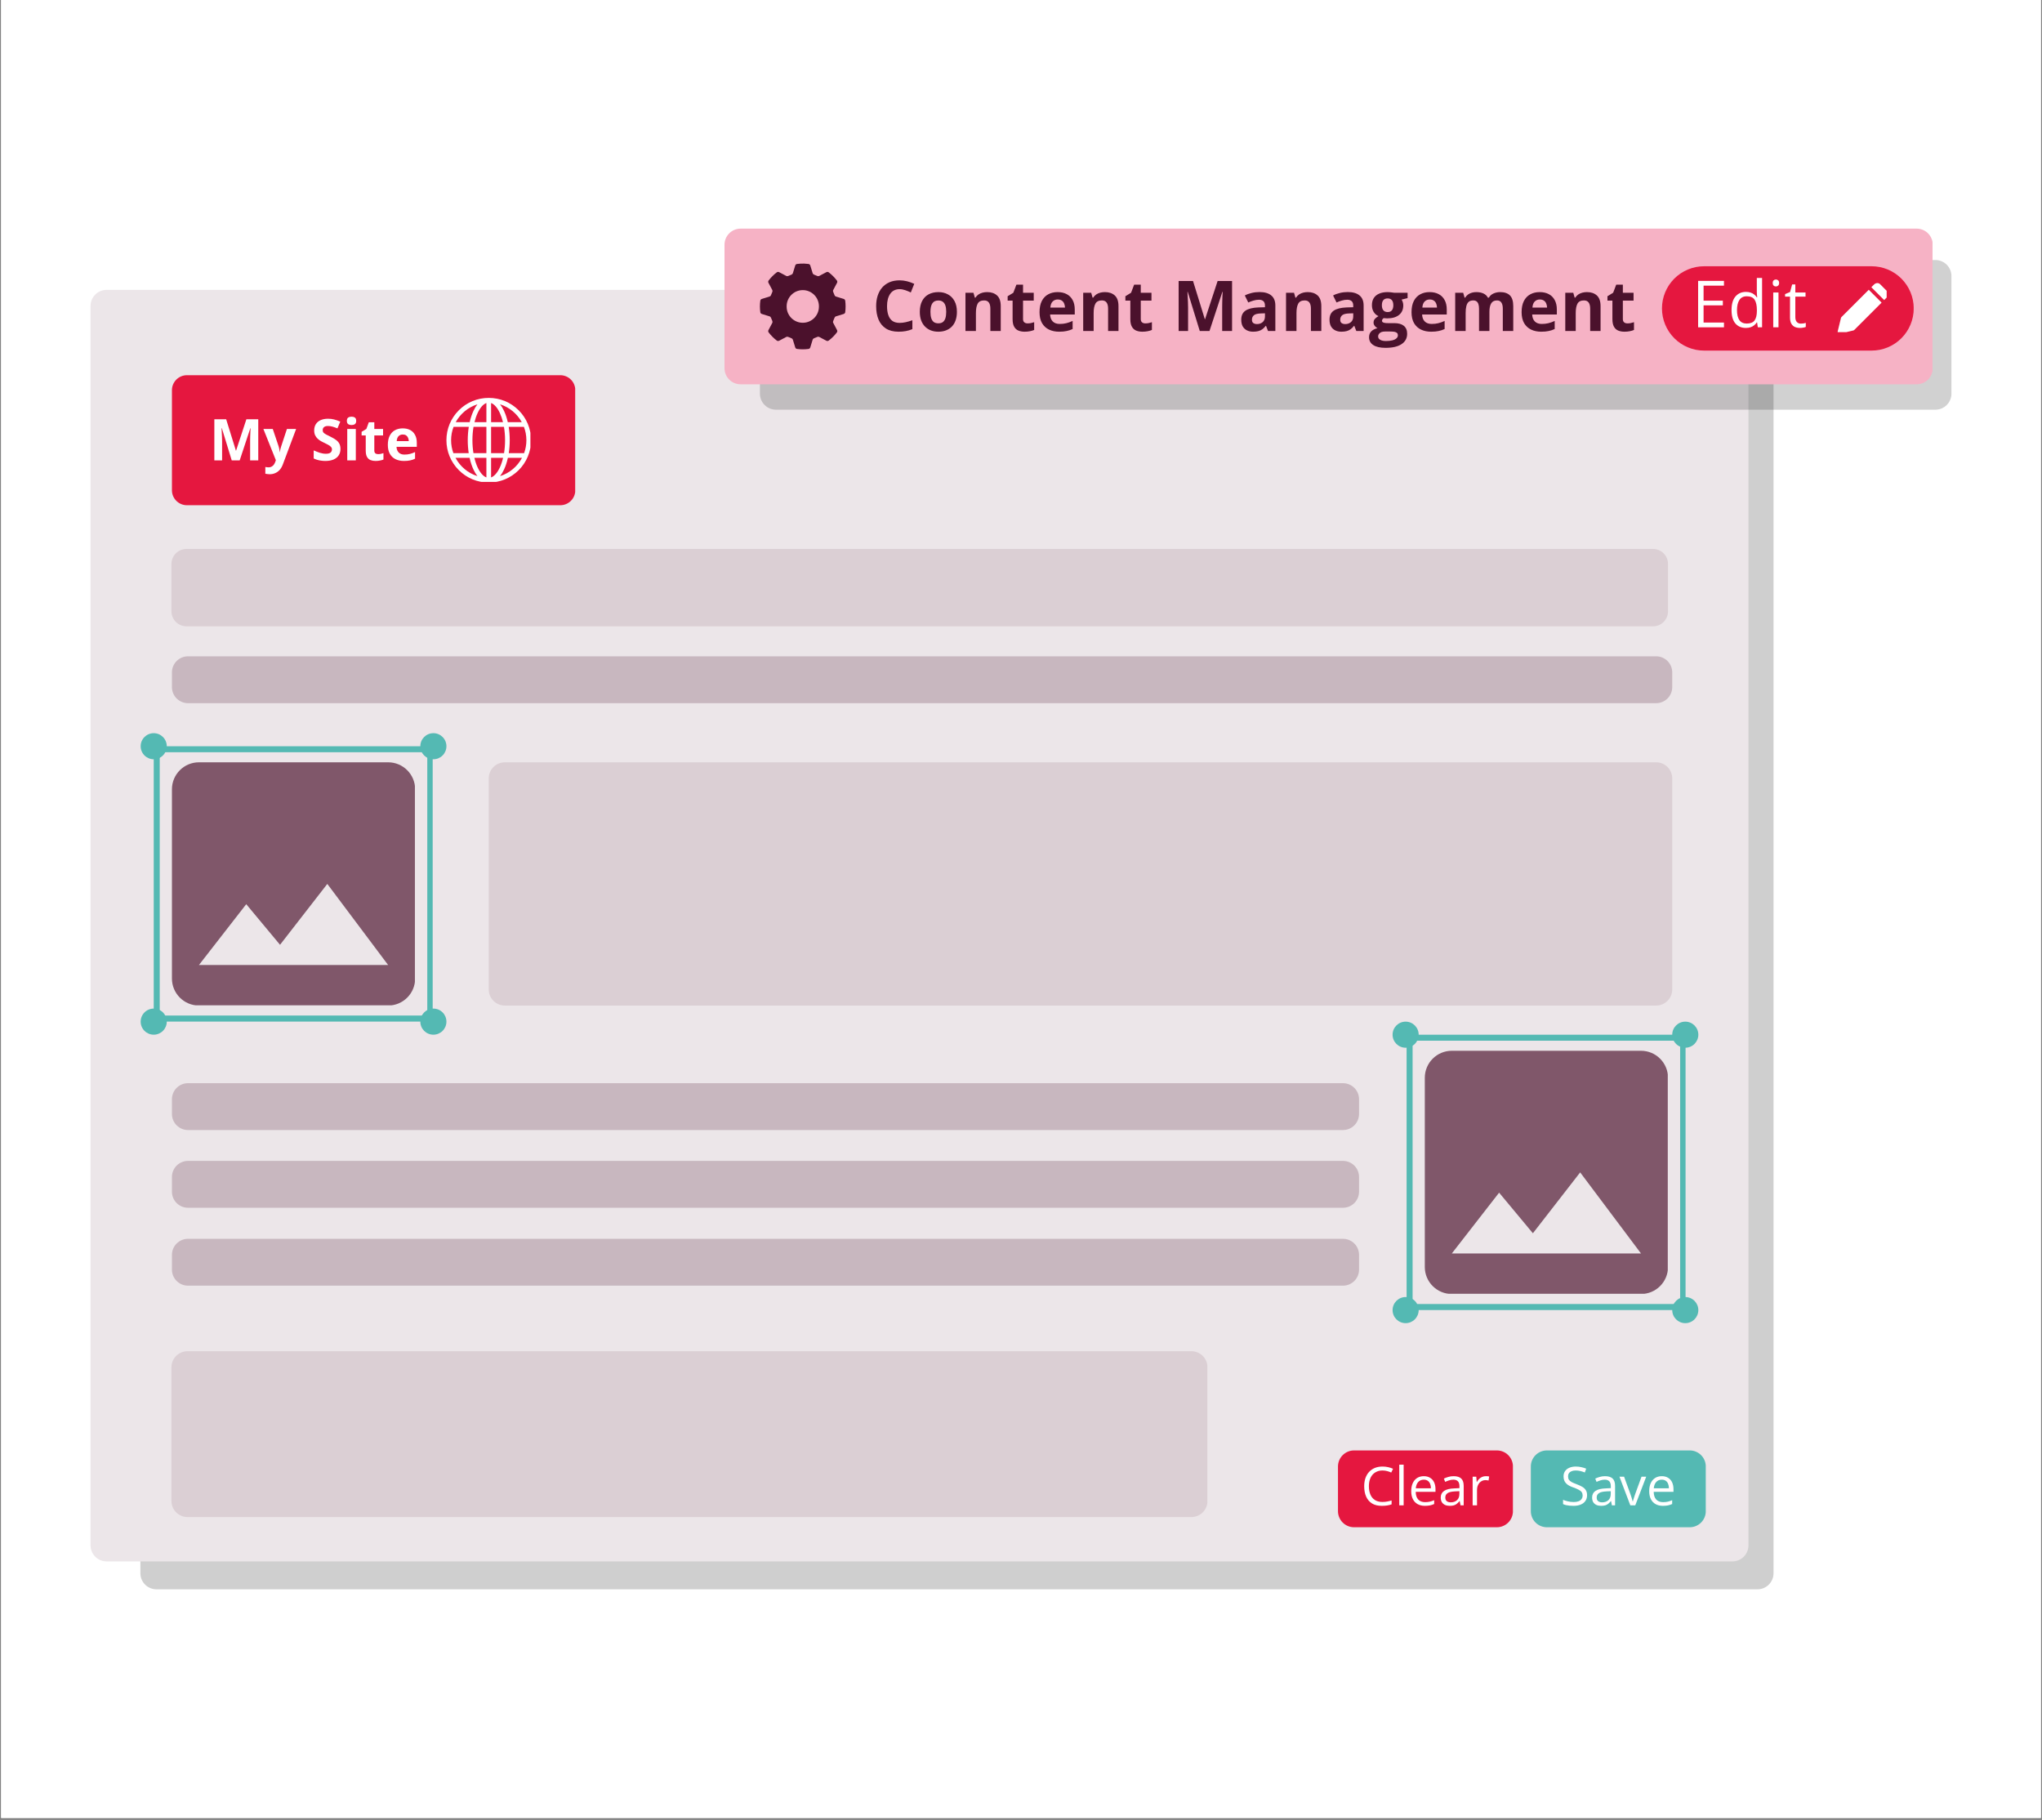 <svg xmlns="http://www.w3.org/2000/svg" xmlns:xlink="http://www.w3.org/1999/xlink" width="680" zoomAndPan="magnify" viewBox="0 0 510 454.5" height="606" preserveAspectRatio="xMidYMid meet" version="1.0"><rect x="0" y="0" width="510" height="454.5" fill="#808080" stroke="none"/><defs><filter x="0%" y="0%" width="100%" height="100%" id="816d915b0a"><feColorMatrix values="0 0 0 0 1 0 0 0 0 1 0 0 0 0 1 0 0 0 1 0" color-interpolation-filters="sRGB"/></filter><g/><clipPath id="64d1255665"><path d="M 0.281 0 L 509.719 0 L 509.719 454 L 0.281 454 Z M 0.281 0 " clip-rule="nonzero"/></clipPath><mask id="2a71b0b200"><g filter="url(#816d915b0a)"><rect x="-51" width="612" fill="#000000" y="-45.45" height="545.4" fill-opacity="0.19"/></g></mask><clipPath id="30dae4e50f"><path d="M 0.062 1.148 L 408 1.148 L 408 313.902 L 0.062 313.902 Z M 0.062 1.148 " clip-rule="nonzero"/></clipPath><clipPath id="09c4adb201"><path d="M 4.078 1.148 L 403.934 1.148 C 405 1.148 406.02 1.57 406.773 2.324 C 407.527 3.074 407.949 4.098 407.949 5.16 L 407.949 309.887 C 407.949 310.953 407.527 311.973 406.773 312.727 C 406.02 313.48 405 313.902 403.934 313.902 L 4.078 313.902 C 3.012 313.902 1.992 313.48 1.238 312.727 C 0.484 311.973 0.062 310.953 0.062 309.887 L 0.062 5.16 C 0.062 4.098 0.484 3.074 1.238 2.324 C 1.992 1.57 3.012 1.148 4.078 1.148 Z M 4.078 1.148 " clip-rule="nonzero"/></clipPath><clipPath id="5f73b39122"><rect x="0" width="409" y="0" height="315"/></clipPath><clipPath id="a66137bf14"><path d="M 22.613 72.391 L 436.902 72.391 L 436.902 389.934 L 22.613 389.934 Z M 22.613 72.391 " clip-rule="nonzero"/></clipPath><clipPath id="8b9a67b222"><path d="M 26.625 72.391 L 432.676 72.391 C 433.738 72.391 434.762 72.812 435.512 73.566 C 436.266 74.32 436.688 75.34 436.688 76.406 L 436.688 385.918 C 436.688 386.984 436.266 388.004 435.512 388.758 C 434.762 389.512 433.738 389.934 432.676 389.934 L 26.625 389.934 C 25.562 389.934 24.539 389.512 23.789 388.758 C 23.035 388.004 22.613 386.984 22.613 385.918 L 22.613 76.406 C 22.613 75.34 23.035 74.32 23.789 73.566 C 24.539 72.812 25.562 72.391 26.625 72.391 Z M 26.625 72.391 " clip-rule="nonzero"/></clipPath><clipPath id="89430524af"><path d="M 42.82 137.09 L 416.672 137.09 L 416.672 156.41 L 42.82 156.41 Z M 42.82 137.09 " clip-rule="nonzero"/></clipPath><clipPath id="1a77be1f5f"><path d="M 46.566 137.09 L 412.855 137.09 C 413.848 137.09 414.801 137.484 415.504 138.188 C 416.203 138.891 416.598 139.844 416.598 140.836 L 416.598 152.664 C 416.598 153.656 416.203 154.609 415.504 155.312 C 414.801 156.016 413.848 156.41 412.855 156.41 L 46.566 156.41 C 45.574 156.41 44.621 156.016 43.918 155.312 C 43.215 154.609 42.82 153.656 42.82 152.664 L 42.82 140.836 C 42.82 139.844 43.215 138.891 43.918 138.188 C 44.621 137.484 45.574 137.09 46.566 137.09 Z M 46.566 137.09 " clip-rule="nonzero"/></clipPath><clipPath id="8c0383d0cd"><path d="M 42.941 93.699 L 143.781 93.699 L 143.781 126.172 L 42.941 126.172 Z M 42.941 93.699 " clip-rule="nonzero"/></clipPath><clipPath id="268d51794e"><path d="M 46.688 93.699 L 139.938 93.699 C 140.934 93.699 141.883 94.094 142.586 94.797 C 143.289 95.5 143.684 96.453 143.684 97.445 L 143.684 122.426 C 143.684 123.422 143.289 124.371 142.586 125.074 C 141.883 125.777 140.934 126.172 139.938 126.172 L 46.688 126.172 C 45.691 126.172 44.742 125.777 44.039 125.074 C 43.336 124.371 42.941 123.422 42.941 122.426 L 42.941 97.445 C 42.941 96.453 43.336 95.5 44.039 94.797 C 44.742 94.094 45.691 93.699 46.688 93.699 Z M 46.688 93.699 " clip-rule="nonzero"/></clipPath><mask id="c9018af10a"><g filter="url(#816d915b0a)"><rect x="-51" width="612" fill="#000000" y="-45.45" height="545.4" fill-opacity="0.18"/></g></mask><clipPath id="423dfee6f7"><path d="M 0.793 0.934 L 298.523 0.934 L 298.523 38.316 L 0.793 38.316 Z M 0.793 0.934 " clip-rule="nonzero"/></clipPath><clipPath id="a4c9c1d5c4"><path d="M 4.809 0.934 L 294.375 0.934 C 295.438 0.934 296.461 1.359 297.211 2.109 C 297.965 2.863 298.387 3.887 298.387 4.949 L 298.387 34.301 C 298.387 35.367 297.965 36.387 297.211 37.141 C 296.461 37.895 295.438 38.316 294.375 38.316 L 4.809 38.316 C 3.742 38.316 2.723 37.895 1.969 37.141 C 1.215 36.387 0.793 35.367 0.793 34.301 L 0.793 4.949 C 0.793 3.887 1.215 2.863 1.969 2.109 C 2.723 1.359 3.742 0.934 4.809 0.934 Z M 4.809 0.934 " clip-rule="nonzero"/></clipPath><clipPath id="e7a68c3549"><rect x="0" width="299" y="0" height="39"/></clipPath><clipPath id="5ccbdc07cc"><path d="M 180.949 57.098 L 482.809 57.098 L 482.809 95.969 L 180.949 95.969 Z M 180.949 57.098 " clip-rule="nonzero"/></clipPath><clipPath id="8209440511"><path d="M 184.965 57.098 L 478.699 57.098 C 479.762 57.098 480.785 57.52 481.539 58.273 C 482.289 59.027 482.715 60.047 482.715 61.113 L 482.715 91.953 C 482.715 93.02 482.289 94.039 481.539 94.793 C 480.785 95.547 479.762 95.969 478.699 95.969 L 184.965 95.969 C 183.898 95.969 182.879 95.547 182.125 94.793 C 181.371 94.039 180.949 93.02 180.949 91.953 L 180.949 61.113 C 180.949 60.047 181.371 59.027 182.125 58.273 C 182.879 57.52 183.898 57.098 184.965 57.098 Z M 184.965 57.098 " clip-rule="nonzero"/></clipPath><clipPath id="8dd729698c"><path d="M 189.793 65.82 L 211.195 65.82 L 211.195 87.234 L 189.793 87.234 Z M 189.793 65.82 " clip-rule="nonzero"/></clipPath><clipPath id="73995543f9"><path d="M 415.086 66.492 L 478 66.492 L 478 87.555 L 415.086 87.555 Z M 415.086 66.492 " clip-rule="nonzero"/></clipPath><clipPath id="1c18519a44"><path d="M 425.617 66.492 L 467.434 66.492 C 470.227 66.492 472.906 67.602 474.883 69.574 C 476.855 71.551 477.965 74.23 477.965 77.023 C 477.965 79.816 476.855 82.496 474.883 84.469 C 472.906 86.445 470.227 87.555 467.434 87.555 L 425.617 87.555 C 422.824 87.555 420.145 86.445 418.168 84.469 C 416.195 82.496 415.086 79.816 415.086 77.023 C 415.086 74.23 416.195 71.551 418.168 69.574 C 420.145 67.602 422.824 66.492 425.617 66.492 Z M 425.617 66.492 " clip-rule="nonzero"/></clipPath><clipPath id="a941165d5b"><path d="M 458.941 72 L 470 72 L 470 82.941 L 458.941 82.941 Z M 458.941 72 " clip-rule="nonzero"/></clipPath><clipPath id="46880b31a1"><path d="M 467 70.676 L 471.203 70.676 L 471.203 75 L 467 75 Z M 467 70.676 " clip-rule="nonzero"/></clipPath><clipPath id="3e25467aee"><path d="M 42.941 190.371 L 103.625 190.371 L 103.625 251.055 L 42.941 251.055 Z M 42.941 190.371 " clip-rule="nonzero"/></clipPath><clipPath id="85d778ca10"><path d="M 355.852 262.41 L 416.535 262.41 L 416.535 323.094 L 355.852 323.094 Z M 355.852 262.41 " clip-rule="nonzero"/></clipPath><clipPath id="d5d9c1030d"><path d="M 122.066 190.371 L 417.742 190.371 L 417.742 251.121 L 122.066 251.121 Z M 122.066 190.371 " clip-rule="nonzero"/></clipPath><clipPath id="61fa2ed5e4"><path d="M 126.082 190.371 L 413.633 190.371 C 414.699 190.371 415.719 190.793 416.473 191.547 C 417.227 192.301 417.648 193.32 417.648 194.387 L 417.648 247.105 C 417.648 248.168 417.227 249.191 416.473 249.941 C 415.719 250.695 414.699 251.121 413.633 251.121 L 126.082 251.121 C 125.02 251.121 123.996 250.695 123.242 249.941 C 122.492 249.191 122.066 248.168 122.066 247.105 L 122.066 194.387 C 122.066 193.32 122.492 192.301 123.242 191.547 C 123.996 190.793 125.02 190.371 126.082 190.371 Z M 126.082 190.371 " clip-rule="nonzero"/></clipPath><clipPath id="f77b7c9508"><path d="M 42.66 337.277 L 301.703 337.277 L 301.703 378.859 L 42.66 378.859 Z M 42.66 337.277 " clip-rule="nonzero"/></clipPath><clipPath id="f1e246ad38"><path d="M 46.836 337.441 L 297.555 337.441 C 298.621 337.441 299.641 337.863 300.395 338.617 C 301.148 339.367 301.57 340.391 301.57 341.457 L 301.57 374.844 C 301.57 375.91 301.148 376.934 300.395 377.684 C 299.641 378.438 298.621 378.859 297.555 378.859 L 46.836 378.859 C 45.77 378.859 44.75 378.438 43.996 377.684 C 43.242 376.934 42.82 375.91 42.82 374.844 L 42.82 341.457 C 42.82 340.391 43.242 339.367 43.996 338.617 C 44.75 337.863 45.77 337.441 46.836 337.441 Z M 46.836 337.441 " clip-rule="nonzero"/></clipPath><clipPath id="5c2f7501e5"><path d="M 42.941 270.504 L 339.449 270.504 L 339.449 282.207 L 42.941 282.207 Z M 42.941 270.504 " clip-rule="nonzero"/></clipPath><clipPath id="afd1793b9a"><path d="M 46.957 270.504 L 335.414 270.504 C 336.48 270.504 337.5 270.926 338.254 271.68 C 339.004 272.43 339.43 273.453 339.43 274.516 L 339.43 278.191 C 339.43 279.254 339.004 280.277 338.254 281.027 C 337.5 281.781 336.48 282.207 335.414 282.207 L 46.957 282.207 C 45.891 282.207 44.871 281.781 44.117 281.027 C 43.363 280.277 42.941 279.254 42.941 278.191 L 42.941 274.516 C 42.941 273.453 43.363 272.43 44.117 271.68 C 44.871 270.926 45.891 270.504 46.957 270.504 Z M 46.957 270.504 " clip-rule="nonzero"/></clipPath><clipPath id="8b1523051b"><path d="M 42.941 289.914 L 339.449 289.914 L 339.449 301.617 L 42.941 301.617 Z M 42.941 289.914 " clip-rule="nonzero"/></clipPath><clipPath id="b0d993f24d"><path d="M 46.957 289.914 L 335.414 289.914 C 336.48 289.914 337.5 290.336 338.254 291.09 C 339.004 291.844 339.43 292.863 339.43 293.93 L 339.43 297.602 C 339.43 298.668 339.004 299.688 338.254 300.441 C 337.5 301.195 336.48 301.617 335.414 301.617 L 46.957 301.617 C 45.891 301.617 44.871 301.195 44.117 300.441 C 43.363 299.688 42.941 298.668 42.941 297.602 L 42.941 293.93 C 42.941 292.863 43.363 291.844 44.117 291.09 C 44.871 290.336 45.891 289.914 46.957 289.914 Z M 46.957 289.914 " clip-rule="nonzero"/></clipPath><clipPath id="8dde232dbf"><path d="M 42.941 163.902 L 417.668 163.902 L 417.668 175.605 L 42.941 175.605 Z M 42.941 163.902 " clip-rule="nonzero"/></clipPath><clipPath id="c8cb6b5d75"><path d="M 46.957 163.902 L 413.633 163.902 C 414.699 163.902 415.719 164.324 416.473 165.078 C 417.227 165.832 417.648 166.852 417.648 167.918 L 417.648 171.59 C 417.648 172.652 417.227 173.676 416.473 174.43 C 415.719 175.18 414.699 175.605 413.633 175.605 L 46.957 175.605 C 45.891 175.605 44.871 175.18 44.117 174.43 C 43.363 173.676 42.941 172.652 42.941 171.59 L 42.941 167.918 C 42.941 166.852 43.363 165.832 44.117 165.078 C 44.871 164.324 45.891 163.902 46.957 163.902 Z M 46.957 163.902 " clip-rule="nonzero"/></clipPath><clipPath id="6a4f9014a5"><path d="M 42.941 309.371 L 339.449 309.371 L 339.449 321.074 L 42.941 321.074 Z M 42.941 309.371 " clip-rule="nonzero"/></clipPath><clipPath id="4c9961fdd2"><path d="M 46.957 309.371 L 335.414 309.371 C 336.48 309.371 337.5 309.793 338.254 310.547 C 339.004 311.297 339.43 312.32 339.43 313.387 L 339.43 317.059 C 339.43 318.121 339.004 319.145 338.254 319.898 C 337.5 320.648 336.48 321.074 335.414 321.074 L 46.957 321.074 C 45.891 321.074 44.871 320.648 44.117 319.898 C 43.363 319.145 42.941 318.121 42.941 317.059 L 42.941 313.387 C 42.941 312.32 43.363 311.297 44.117 310.547 C 44.871 309.793 45.891 309.371 46.957 309.371 Z M 46.957 309.371 " clip-rule="nonzero"/></clipPath><clipPath id="271198b895"><path d="M 111.496 99.367 L 132.473 99.367 L 132.473 120.344 L 111.496 120.344 Z M 111.496 99.367 " clip-rule="nonzero"/></clipPath><clipPath id="27a55282e0"><path d="M 38.395 186.355 L 108.066 186.355 L 108.066 255.125 L 38.395 255.125 Z M 38.395 186.355 " clip-rule="nonzero"/></clipPath><clipPath id="f5be599114"><path d="M 35.133 251.875 L 41.652 251.875 L 41.652 258.395 L 35.133 258.395 Z M 35.133 251.875 " clip-rule="nonzero"/></clipPath><clipPath id="540a4bba24"><path d="M 38.395 251.875 C 36.594 251.875 35.133 253.336 35.133 255.137 C 35.133 256.934 36.594 258.395 38.395 258.395 C 40.191 258.395 41.652 256.934 41.652 255.137 C 41.652 253.336 40.191 251.875 38.395 251.875 Z M 38.395 251.875 " clip-rule="nonzero"/></clipPath><clipPath id="59663dc192"><path d="M 104.98 183.098 L 111.496 183.098 L 111.496 189.613 L 104.98 189.613 Z M 104.98 183.098 " clip-rule="nonzero"/></clipPath><clipPath id="9daf09e441"><path d="M 108.238 183.098 C 106.438 183.098 104.98 184.555 104.98 186.355 C 104.98 188.156 106.438 189.613 108.238 189.613 C 110.039 189.613 111.496 188.156 111.496 186.355 C 111.496 184.555 110.039 183.098 108.238 183.098 Z M 108.238 183.098 " clip-rule="nonzero"/></clipPath><clipPath id="0367570325"><path d="M 35.133 183.098 L 41.652 183.098 L 41.652 189.613 L 35.133 189.613 Z M 35.133 183.098 " clip-rule="nonzero"/></clipPath><clipPath id="eb5316b449"><path d="M 38.395 183.098 C 36.594 183.098 35.133 184.555 35.133 186.355 C 35.133 188.156 36.594 189.613 38.395 189.613 C 40.191 189.613 41.652 188.156 41.652 186.355 C 41.652 184.555 40.191 183.098 38.395 183.098 Z M 38.395 183.098 " clip-rule="nonzero"/></clipPath><clipPath id="c997cf83ff"><path d="M 104.98 251.875 L 111.496 251.875 L 111.496 258.395 L 104.98 258.395 Z M 104.98 251.875 " clip-rule="nonzero"/></clipPath><clipPath id="0199a046ee"><path d="M 108.238 251.875 C 106.438 251.875 104.98 253.336 104.98 255.137 C 104.98 256.934 106.438 258.395 108.238 258.395 C 110.039 258.395 111.496 256.934 111.496 255.137 C 111.496 253.336 110.039 251.875 108.238 251.875 Z M 108.238 251.875 " clip-rule="nonzero"/></clipPath><clipPath id="0b55d2f34f"><path d="M 351.305 258.395 L 420.977 258.395 L 420.977 327.168 L 351.305 327.168 Z M 351.305 258.395 " clip-rule="nonzero"/></clipPath><clipPath id="e54ceecd29"><path d="M 347.805 323.914 L 354.32 323.914 L 354.32 330.434 L 347.805 330.434 Z M 347.805 323.914 " clip-rule="nonzero"/></clipPath><clipPath id="f4ca20ae83"><path d="M 351.062 323.914 C 349.262 323.914 347.805 325.375 347.805 327.176 C 347.805 328.973 349.262 330.434 351.062 330.434 C 352.863 330.434 354.32 328.973 354.32 327.176 C 354.32 325.375 352.863 323.914 351.062 323.914 Z M 351.062 323.914 " clip-rule="nonzero"/></clipPath><clipPath id="5da518583d"><path d="M 417.648 255.137 L 424.168 255.137 L 424.168 261.652 L 417.648 261.652 Z M 417.648 255.137 " clip-rule="nonzero"/></clipPath><clipPath id="808800b62f"><path d="M 420.906 255.137 C 419.109 255.137 417.648 256.594 417.648 258.395 C 417.648 260.195 419.109 261.652 420.906 261.652 C 422.707 261.652 424.168 260.195 424.168 258.395 C 424.168 256.594 422.707 255.137 420.906 255.137 Z M 420.906 255.137 " clip-rule="nonzero"/></clipPath><clipPath id="c7bd69d3cd"><path d="M 347.805 255.137 L 354.32 255.137 L 354.32 261.652 L 347.805 261.652 Z M 347.805 255.137 " clip-rule="nonzero"/></clipPath><clipPath id="4712dd7c85"><path d="M 351.062 255.137 C 349.262 255.137 347.805 256.594 347.805 258.395 C 347.805 260.195 349.262 261.652 351.062 261.652 C 352.863 261.652 354.32 260.195 354.32 258.395 C 354.32 256.594 352.863 255.137 351.062 255.137 Z M 351.062 255.137 " clip-rule="nonzero"/></clipPath><clipPath id="b876e4c943"><path d="M 417.648 323.914 L 424.168 323.914 L 424.168 330.434 L 417.648 330.434 Z M 417.648 323.914 " clip-rule="nonzero"/></clipPath><clipPath id="c2390b62f8"><path d="M 420.906 323.914 C 419.109 323.914 417.648 325.375 417.648 327.176 C 417.648 328.973 419.109 330.434 420.906 330.434 C 422.707 330.434 424.168 328.973 424.168 327.176 C 424.168 325.375 422.707 323.914 420.906 323.914 Z M 420.906 323.914 " clip-rule="nonzero"/></clipPath><clipPath id="956b0bc7ea"><path d="M 334.168 362.219 L 377.934 362.219 L 377.934 381.402 L 334.168 381.402 Z M 334.168 362.219 " clip-rule="nonzero"/></clipPath><clipPath id="70cc82ee82"><path d="M 338.184 362.219 L 373.852 362.219 C 374.918 362.219 375.938 362.641 376.691 363.395 C 377.445 364.145 377.867 365.168 377.867 366.23 L 377.867 377.387 C 377.867 378.453 377.445 379.473 376.691 380.227 C 375.938 380.98 374.918 381.402 373.852 381.402 L 338.184 381.402 C 337.117 381.402 336.098 380.98 335.344 380.227 C 334.594 379.473 334.168 378.453 334.168 377.387 L 334.168 366.23 C 334.168 365.168 334.594 364.145 335.344 363.395 C 336.098 362.641 337.117 362.219 338.184 362.219 Z M 338.184 362.219 " clip-rule="nonzero"/></clipPath><clipPath id="06490b05d9"><path d="M 382.332 362.219 L 426.102 362.219 L 426.102 381.402 L 382.332 381.402 Z M 382.332 362.219 " clip-rule="nonzero"/></clipPath><clipPath id="c15c8773b5"><path d="M 386.348 362.219 L 422.02 362.219 C 423.082 362.219 424.105 362.641 424.855 363.395 C 425.609 364.145 426.031 365.168 426.031 366.23 L 426.031 377.387 C 426.031 378.453 425.609 379.473 424.855 380.227 C 424.105 380.98 423.082 381.402 422.02 381.402 L 386.348 381.402 C 385.285 381.402 384.262 380.98 383.508 380.227 C 382.758 379.473 382.332 378.453 382.332 377.387 L 382.332 366.23 C 382.332 365.168 382.758 364.145 383.508 363.395 C 384.262 362.641 385.285 362.219 386.348 362.219 Z M 386.348 362.219 " clip-rule="nonzero"/></clipPath></defs><g clip-path="url(#64d1255665)"><path fill="#ffffff" d="M 0.281 0 L 509.719 0 L 509.719 454 L 0.281 454 Z M 0.281 0 " fill-opacity="1" fill-rule="nonzero"/><path fill="#ffffff" d="M 0.281 0 L 509.719 0 L 509.719 454 L 0.281 454 Z M 0.281 0 " fill-opacity="1" fill-rule="nonzero"/></g><g mask="url(#2a71b0b200)"><g transform="matrix(1, 0, 0, 1, 35, 83)"><g clip-path="url(#5f73b39122)"><g clip-path="url(#30dae4e50f)"><g clip-path="url(#09c4adb201)"><path fill="#000000" d="M 0.062 1.148 L 408.109 1.148 L 408.109 313.902 L 0.062 313.902 Z M 0.062 1.148 " fill-opacity="1" fill-rule="nonzero"/></g></g></g></g></g><g clip-path="url(#a66137bf14)"><g clip-path="url(#8b9a67b222)"><path fill="#ece6e9" d="M 22.613 72.391 L 436.902 72.391 L 436.902 389.934 L 22.613 389.934 Z M 22.613 72.391 " fill-opacity="1" fill-rule="nonzero"/></g></g><g clip-path="url(#89430524af)"><g clip-path="url(#1a77be1f5f)"><path fill="#dbcfd4" d="M 42.82 137.09 L 416.598 137.09 L 416.598 156.41 L 42.82 156.41 Z M 42.82 137.09 " fill-opacity="1" fill-rule="nonzero"/></g></g><g clip-path="url(#8c0383d0cd)"><g clip-path="url(#268d51794e)"><path fill="#e5173f" d="M 42.941 93.699 L 143.656 93.699 L 143.656 126.172 L 42.941 126.172 Z M 42.941 93.699 " fill-opacity="1" fill-rule="nonzero"/></g></g><g mask="url(#c9018af10a)"><g transform="matrix(1, 0, 0, 1, 189, 64)"><g clip-path="url(#e7a68c3549)"><g clip-path="url(#423dfee6f7)"><g clip-path="url(#a4c9c1d5c4)"><path fill="#000000" d="M 0.793 0.934 L 298.379 0.934 L 298.379 38.316 L 0.793 38.316 Z M 0.793 0.934 " fill-opacity="1" fill-rule="nonzero"/></g></g></g></g></g><g clip-path="url(#5ccbdc07cc)"><g clip-path="url(#8209440511)"><path fill="#f6b2c5" d="M 180.949 57.098 L 482.66 57.098 L 482.66 95.969 L 180.949 95.969 Z M 180.949 57.098 " fill-opacity="1" fill-rule="nonzero"/></g></g><g clip-path="url(#8dd729698c)"><path fill="#4b112c" d="M 200.426 72.453 C 202.652 72.414 204.488 74.184 204.531 76.41 C 204.531 76.453 204.531 76.488 204.531 76.531 C 204.555 78.758 202.773 80.582 200.547 80.605 C 198.32 80.629 196.496 78.848 196.469 76.621 C 196.469 76.59 196.469 76.559 196.469 76.531 C 196.445 74.316 198.211 72.496 200.426 72.453 Z M 200.859 65.828 C 200.258 65.809 199.656 65.84 199.059 65.918 C 198.848 65.945 198.676 66.094 198.613 66.297 L 198.02 68.227 C 197.969 68.391 197.844 68.523 197.68 68.582 C 197.402 68.68 197.129 68.793 196.859 68.922 C 196.703 68.996 196.52 68.992 196.371 68.91 L 194.586 67.965 C 194.398 67.867 194.168 67.883 194.004 68.012 C 193.238 68.594 192.559 69.277 191.977 70.039 C 191.848 70.207 191.828 70.434 191.926 70.621 L 192.875 72.406 C 192.957 72.559 192.965 72.742 192.895 72.895 C 192.766 73.164 192.648 73.438 192.551 73.719 C 192.496 73.883 192.363 74.008 192.199 74.055 L 190.27 74.652 C 190.066 74.711 189.918 74.887 189.891 75.098 C 189.762 76.047 189.762 77.012 189.891 77.965 C 189.918 78.172 190.066 78.348 190.27 78.406 L 192.199 79.004 C 192.363 79.051 192.496 79.18 192.551 79.34 C 192.648 79.621 192.766 79.895 192.895 80.164 C 192.965 80.32 192.957 80.5 192.875 80.652 L 191.926 82.438 C 191.828 82.625 191.848 82.852 191.977 83.02 C 192.559 83.781 193.238 84.465 194.004 85.047 C 194.168 85.176 194.398 85.191 194.586 85.094 L 196.371 84.148 C 196.52 84.066 196.703 84.062 196.859 84.137 C 197.129 84.266 197.402 84.379 197.68 84.477 C 197.844 84.535 197.969 84.664 198.02 84.828 L 198.613 86.762 C 198.676 86.965 198.848 87.113 199.059 87.141 C 200.012 87.27 200.973 87.27 201.926 87.141 C 202.133 87.113 202.309 86.965 202.371 86.762 L 202.965 84.828 C 203.016 84.664 203.141 84.535 203.305 84.477 C 203.582 84.379 203.859 84.266 204.125 84.137 C 204.281 84.062 204.461 84.066 204.613 84.148 L 206.398 85.094 C 206.586 85.191 206.816 85.176 206.98 85.047 C 207.746 84.465 208.426 83.781 209.008 83.02 C 209.137 82.852 209.156 82.625 209.059 82.438 L 208.113 80.652 C 208.027 80.5 208.023 80.32 208.094 80.164 C 208.219 79.895 208.336 79.621 208.434 79.34 C 208.488 79.18 208.621 79.051 208.785 79.004 L 210.719 78.406 C 210.918 78.344 211.066 78.172 211.098 77.965 C 211.223 77.012 211.223 76.047 211.098 75.098 C 211.066 74.887 210.918 74.711 210.719 74.652 L 208.785 74.055 C 208.621 74.008 208.488 73.883 208.434 73.719 C 208.336 73.438 208.219 73.164 208.094 72.895 C 208.023 72.742 208.027 72.559 208.113 72.406 L 209.059 70.621 C 209.156 70.434 209.137 70.207 209.008 70.039 C 208.426 69.277 207.746 68.594 206.98 68.012 C 206.816 67.883 206.586 67.867 206.398 67.965 L 204.613 68.91 C 204.461 68.992 204.281 68.996 204.125 68.922 C 203.859 68.797 203.582 68.68 203.305 68.582 C 203.141 68.523 203.016 68.395 202.965 68.227 L 202.371 66.297 C 202.309 66.094 202.133 65.945 201.926 65.918 C 201.57 65.871 201.215 65.84 200.859 65.828 " fill-opacity="1" fill-rule="nonzero"/></g><g fill="#4b112c" fill-opacity="1"><g transform="translate(217.808, 82.665)"><g><path d="M 6.875 -10.453 C 6.363 -10.453 5.91 -10.352 5.516 -10.156 C 5.129 -9.969 4.805 -9.688 4.547 -9.312 C 4.285 -8.945 4.082 -8.5 3.938 -7.969 C 3.801 -7.445 3.734 -6.859 3.734 -6.203 C 3.734 -5.328 3.844 -4.578 4.062 -3.953 C 4.281 -3.328 4.617 -2.848 5.078 -2.516 C 5.547 -2.191 6.145 -2.031 6.875 -2.031 C 7.375 -2.031 7.879 -2.086 8.391 -2.203 C 8.898 -2.316 9.457 -2.477 10.062 -2.688 L 10.062 -0.469 C 9.508 -0.238 8.961 -0.078 8.422 0.016 C 7.891 0.117 7.289 0.172 6.625 0.172 C 5.344 0.172 4.285 -0.094 3.453 -0.625 C 2.629 -1.156 2.016 -1.898 1.609 -2.859 C 1.211 -3.816 1.016 -4.938 1.016 -6.219 C 1.016 -7.164 1.141 -8.031 1.391 -8.812 C 1.648 -9.602 2.023 -10.285 2.516 -10.859 C 3.016 -11.43 3.629 -11.875 4.359 -12.188 C 5.086 -12.5 5.926 -12.656 6.875 -12.656 C 7.488 -12.656 8.109 -12.578 8.734 -12.422 C 9.359 -12.266 9.957 -12.051 10.531 -11.781 L 9.672 -9.625 C 9.203 -9.852 8.734 -10.047 8.266 -10.203 C 7.797 -10.367 7.332 -10.453 6.875 -10.453 Z M 6.875 -10.453 "/></g></g></g><g fill="#4b112c" fill-opacity="1"><g transform="translate(228.947, 82.665)"><g><path d="M 10.047 -4.797 C 10.047 -3.992 9.938 -3.285 9.719 -2.672 C 9.508 -2.055 9.195 -1.535 8.781 -1.109 C 8.375 -0.691 7.883 -0.375 7.312 -0.156 C 6.75 0.062 6.109 0.172 5.391 0.172 C 4.711 0.172 4.094 0.062 3.531 -0.156 C 2.977 -0.375 2.492 -0.691 2.078 -1.109 C 1.66 -1.535 1.336 -2.055 1.109 -2.672 C 0.891 -3.285 0.781 -3.992 0.781 -4.797 C 0.781 -5.848 0.969 -6.738 1.344 -7.469 C 1.719 -8.207 2.254 -8.766 2.953 -9.141 C 3.648 -9.523 4.477 -9.719 5.438 -9.719 C 6.332 -9.719 7.125 -9.523 7.812 -9.141 C 8.508 -8.766 9.055 -8.207 9.453 -7.469 C 9.848 -6.738 10.047 -5.848 10.047 -4.797 Z M 3.438 -4.797 C 3.438 -4.16 3.504 -3.629 3.641 -3.203 C 3.773 -2.773 3.988 -2.453 4.281 -2.234 C 4.57 -2.023 4.953 -1.922 5.422 -1.922 C 5.879 -1.922 6.25 -2.023 6.531 -2.234 C 6.82 -2.453 7.035 -2.773 7.172 -3.203 C 7.305 -3.629 7.375 -4.16 7.375 -4.797 C 7.375 -5.422 7.305 -5.941 7.172 -6.359 C 7.035 -6.773 6.82 -7.086 6.531 -7.297 C 6.25 -7.516 5.875 -7.625 5.406 -7.625 C 4.719 -7.625 4.219 -7.383 3.906 -6.906 C 3.594 -6.438 3.438 -5.734 3.438 -4.797 Z M 3.438 -4.797 "/></g></g></g><g fill="#4b112c" fill-opacity="1"><g transform="translate(239.77, 82.665)"><g><path d="M 6.781 -9.719 C 7.801 -9.719 8.617 -9.441 9.234 -8.891 C 9.859 -8.336 10.172 -7.445 10.172 -6.219 L 10.172 0 L 7.578 0 L 7.578 -5.578 C 7.578 -6.254 7.453 -6.766 7.203 -7.109 C 6.953 -7.461 6.562 -7.641 6.031 -7.641 C 5.238 -7.641 4.695 -7.367 4.406 -6.828 C 4.113 -6.285 3.969 -5.504 3.969 -4.484 L 3.969 0 L 1.359 0 L 1.359 -9.547 L 3.359 -9.547 L 3.703 -8.328 L 3.844 -8.328 C 4.051 -8.648 4.305 -8.914 4.609 -9.125 C 4.922 -9.332 5.258 -9.484 5.625 -9.578 C 6 -9.672 6.383 -9.719 6.781 -9.719 Z M 6.781 -9.719 "/></g></g></g><g fill="#4b112c" fill-opacity="1"><g transform="translate(251.259, 82.665)"><g><path d="M 5.391 -1.906 C 5.672 -1.906 5.945 -1.93 6.219 -1.984 C 6.488 -2.047 6.758 -2.117 7.031 -2.203 L 7.031 -0.266 C 6.75 -0.141 6.398 -0.035 5.984 0.047 C 5.578 0.129 5.129 0.172 4.641 0.172 C 4.066 0.172 3.551 0.078 3.094 -0.109 C 2.645 -0.297 2.289 -0.617 2.031 -1.078 C 1.77 -1.535 1.641 -2.172 1.641 -2.984 L 1.641 -7.594 L 0.406 -7.594 L 0.406 -8.688 L 1.828 -9.562 L 2.594 -11.578 L 4.25 -11.578 L 4.25 -9.547 L 6.922 -9.547 L 6.922 -7.594 L 4.25 -7.594 L 4.25 -2.984 C 4.25 -2.617 4.352 -2.348 4.562 -2.172 C 4.77 -1.992 5.047 -1.906 5.391 -1.906 Z M 5.391 -1.906 "/></g></g></g><g fill="#4b112c" fill-opacity="1"><g transform="translate(258.847, 82.665)"><g><path d="M 5.297 -9.719 C 6.18 -9.719 6.941 -9.547 7.578 -9.203 C 8.211 -8.867 8.703 -8.379 9.047 -7.734 C 9.398 -7.098 9.578 -6.316 9.578 -5.391 L 9.578 -4.125 L 3.422 -4.125 C 3.453 -3.383 3.672 -2.805 4.078 -2.391 C 4.492 -1.973 5.07 -1.766 5.812 -1.766 C 6.414 -1.766 6.969 -1.828 7.469 -1.953 C 7.977 -2.078 8.504 -2.266 9.047 -2.516 L 9.047 -0.5 C 8.566 -0.27 8.066 -0.102 7.547 0 C 7.035 0.113 6.414 0.172 5.688 0.172 C 4.727 0.172 3.879 -0.004 3.141 -0.359 C 2.41 -0.711 1.832 -1.25 1.406 -1.969 C 0.988 -2.695 0.781 -3.609 0.781 -4.703 C 0.781 -5.816 0.969 -6.742 1.344 -7.484 C 1.727 -8.234 2.258 -8.789 2.938 -9.156 C 3.613 -9.531 4.398 -9.719 5.297 -9.719 Z M 5.312 -7.875 C 4.812 -7.875 4.395 -7.707 4.062 -7.375 C 3.727 -7.051 3.535 -6.547 3.484 -5.859 L 7.141 -5.859 C 7.129 -6.242 7.055 -6.586 6.922 -6.891 C 6.797 -7.191 6.598 -7.43 6.328 -7.609 C 6.066 -7.785 5.727 -7.875 5.312 -7.875 Z M 5.312 -7.875 "/></g></g></g><g fill="#4b112c" fill-opacity="1"><g transform="translate(269.175, 82.665)"><g><path d="M 6.781 -9.719 C 7.801 -9.719 8.617 -9.441 9.234 -8.891 C 9.859 -8.336 10.172 -7.445 10.172 -6.219 L 10.172 0 L 7.578 0 L 7.578 -5.578 C 7.578 -6.254 7.453 -6.766 7.203 -7.109 C 6.953 -7.461 6.562 -7.641 6.031 -7.641 C 5.238 -7.641 4.695 -7.367 4.406 -6.828 C 4.113 -6.285 3.969 -5.504 3.969 -4.484 L 3.969 0 L 1.359 0 L 1.359 -9.547 L 3.359 -9.547 L 3.703 -8.328 L 3.844 -8.328 C 4.051 -8.648 4.305 -8.914 4.609 -9.125 C 4.922 -9.332 5.258 -9.484 5.625 -9.578 C 6 -9.672 6.383 -9.719 6.781 -9.719 Z M 6.781 -9.719 "/></g></g></g><g fill="#4b112c" fill-opacity="1"><g transform="translate(280.664, 82.665)"><g><path d="M 5.391 -1.906 C 5.672 -1.906 5.945 -1.93 6.219 -1.984 C 6.488 -2.047 6.758 -2.117 7.031 -2.203 L 7.031 -0.266 C 6.75 -0.141 6.398 -0.035 5.984 0.047 C 5.578 0.129 5.129 0.172 4.641 0.172 C 4.066 0.172 3.551 0.078 3.094 -0.109 C 2.645 -0.297 2.289 -0.617 2.031 -1.078 C 1.77 -1.535 1.641 -2.172 1.641 -2.984 L 1.641 -7.594 L 0.406 -7.594 L 0.406 -8.688 L 1.828 -9.562 L 2.594 -11.578 L 4.25 -11.578 L 4.25 -9.547 L 6.922 -9.547 L 6.922 -7.594 L 4.25 -7.594 L 4.25 -2.984 C 4.25 -2.617 4.352 -2.348 4.562 -2.172 C 4.77 -1.992 5.047 -1.906 5.391 -1.906 Z M 5.391 -1.906 "/></g></g></g><g fill="#4b112c" fill-opacity="1"><g transform="translate(288.252, 82.665)"><g/></g></g><g fill="#4b112c" fill-opacity="1"><g transform="translate(292.793, 82.665)"><g><path d="M 6.859 0 L 3.844 -9.797 L 3.781 -9.797 C 3.789 -9.555 3.805 -9.203 3.828 -8.734 C 3.859 -8.266 3.883 -7.766 3.906 -7.234 C 3.926 -6.711 3.938 -6.238 3.938 -5.812 L 3.938 0 L 1.578 0 L 1.578 -12.484 L 5.172 -12.484 L 8.125 -2.938 L 8.172 -2.938 L 11.312 -12.484 L 14.922 -12.484 L 14.922 0 L 12.453 0 L 12.453 -5.906 C 12.453 -6.301 12.457 -6.754 12.469 -7.266 C 12.477 -7.773 12.492 -8.258 12.516 -8.719 C 12.547 -9.188 12.566 -9.539 12.578 -9.781 L 12.5 -9.781 L 9.281 0 Z M 6.859 0 "/></g></g></g><g fill="#4b112c" fill-opacity="1"><g transform="translate(309.275, 82.665)"><g><path d="M 5.281 -9.734 C 6.562 -9.734 7.539 -9.453 8.219 -8.891 C 8.906 -8.336 9.25 -7.492 9.25 -6.359 L 9.25 0 L 7.422 0 L 6.922 -1.297 L 6.859 -1.297 C 6.586 -0.953 6.305 -0.672 6.016 -0.453 C 5.734 -0.242 5.406 -0.086 5.031 0.016 C 4.664 0.117 4.219 0.172 3.688 0.172 C 3.125 0.172 2.617 0.062 2.172 -0.156 C 1.723 -0.375 1.367 -0.703 1.109 -1.141 C 0.859 -1.586 0.734 -2.156 0.734 -2.844 C 0.734 -3.863 1.086 -4.613 1.797 -5.094 C 2.516 -5.57 3.582 -5.836 5 -5.891 L 6.656 -5.938 L 6.656 -6.359 C 6.656 -6.859 6.523 -7.223 6.266 -7.453 C 6.004 -7.691 5.641 -7.812 5.172 -7.812 C 4.711 -7.812 4.258 -7.742 3.812 -7.609 C 3.375 -7.484 2.93 -7.32 2.484 -7.125 L 1.625 -8.875 C 2.125 -9.145 2.688 -9.352 3.312 -9.5 C 3.945 -9.656 4.602 -9.734 5.281 -9.734 Z M 6.656 -4.422 L 5.656 -4.391 C 4.812 -4.367 4.223 -4.219 3.891 -3.938 C 3.566 -3.656 3.406 -3.285 3.406 -2.828 C 3.406 -2.43 3.52 -2.148 3.75 -1.984 C 3.988 -1.816 4.297 -1.734 4.672 -1.734 C 5.223 -1.734 5.691 -1.895 6.078 -2.219 C 6.461 -2.551 6.656 -3.023 6.656 -3.641 Z M 6.656 -4.422 "/></g></g></g><g fill="#4b112c" fill-opacity="1"><g transform="translate(319.833, 82.665)"><g><path d="M 6.781 -9.719 C 7.801 -9.719 8.617 -9.441 9.234 -8.891 C 9.859 -8.336 10.172 -7.445 10.172 -6.219 L 10.172 0 L 7.578 0 L 7.578 -5.578 C 7.578 -6.254 7.453 -6.766 7.203 -7.109 C 6.953 -7.461 6.562 -7.641 6.031 -7.641 C 5.238 -7.641 4.695 -7.367 4.406 -6.828 C 4.113 -6.285 3.969 -5.504 3.969 -4.484 L 3.969 0 L 1.359 0 L 1.359 -9.547 L 3.359 -9.547 L 3.703 -8.328 L 3.844 -8.328 C 4.051 -8.648 4.305 -8.914 4.609 -9.125 C 4.922 -9.332 5.258 -9.484 5.625 -9.578 C 6 -9.672 6.383 -9.719 6.781 -9.719 Z M 6.781 -9.719 "/></g></g></g><g fill="#4b112c" fill-opacity="1"><g transform="translate(331.322, 82.665)"><g><path d="M 5.281 -9.734 C 6.562 -9.734 7.539 -9.453 8.219 -8.891 C 8.906 -8.336 9.25 -7.492 9.25 -6.359 L 9.25 0 L 7.422 0 L 6.922 -1.297 L 6.859 -1.297 C 6.586 -0.953 6.305 -0.672 6.016 -0.453 C 5.734 -0.242 5.406 -0.086 5.031 0.016 C 4.664 0.117 4.219 0.172 3.688 0.172 C 3.125 0.172 2.617 0.062 2.172 -0.156 C 1.723 -0.375 1.367 -0.703 1.109 -1.141 C 0.859 -1.586 0.734 -2.156 0.734 -2.844 C 0.734 -3.863 1.086 -4.613 1.797 -5.094 C 2.516 -5.57 3.582 -5.836 5 -5.891 L 6.656 -5.938 L 6.656 -6.359 C 6.656 -6.859 6.523 -7.223 6.266 -7.453 C 6.004 -7.691 5.641 -7.812 5.172 -7.812 C 4.711 -7.812 4.258 -7.742 3.812 -7.609 C 3.375 -7.484 2.93 -7.32 2.484 -7.125 L 1.625 -8.875 C 2.125 -9.145 2.688 -9.352 3.312 -9.5 C 3.945 -9.656 4.602 -9.734 5.281 -9.734 Z M 6.656 -4.422 L 5.656 -4.391 C 4.812 -4.367 4.223 -4.219 3.891 -3.938 C 3.566 -3.656 3.406 -3.285 3.406 -2.828 C 3.406 -2.43 3.52 -2.148 3.75 -1.984 C 3.988 -1.816 4.297 -1.734 4.672 -1.734 C 5.223 -1.734 5.691 -1.895 6.078 -2.219 C 6.461 -2.551 6.656 -3.023 6.656 -3.641 Z M 6.656 -4.422 "/></g></g></g><g fill="#4b112c" fill-opacity="1"><g transform="translate(341.881, 82.665)"><g><path d="M 4.156 4.203 C 2.82 4.203 1.801 3.969 1.094 3.5 C 0.395 3.039 0.047 2.391 0.047 1.547 C 0.047 0.973 0.223 0.492 0.578 0.109 C 0.941 -0.273 1.473 -0.551 2.172 -0.719 C 1.898 -0.832 1.664 -1.02 1.469 -1.281 C 1.27 -1.539 1.172 -1.812 1.172 -2.094 C 1.172 -2.457 1.273 -2.758 1.484 -3 C 1.691 -3.25 2 -3.488 2.406 -3.719 C 1.895 -3.938 1.492 -4.285 1.203 -4.766 C 0.91 -5.242 0.766 -5.805 0.766 -6.453 C 0.766 -7.148 0.914 -7.738 1.219 -8.219 C 1.531 -8.707 1.977 -9.078 2.562 -9.328 C 3.145 -9.586 3.852 -9.719 4.688 -9.719 C 4.863 -9.719 5.066 -9.707 5.297 -9.688 C 5.535 -9.664 5.75 -9.641 5.938 -9.609 C 6.133 -9.578 6.27 -9.555 6.344 -9.547 L 9.672 -9.547 L 9.672 -8.219 L 8.172 -7.844 C 8.316 -7.625 8.422 -7.395 8.484 -7.156 C 8.555 -6.914 8.594 -6.664 8.594 -6.406 C 8.594 -5.375 8.234 -4.57 7.516 -4 C 6.805 -3.438 5.816 -3.156 4.547 -3.156 C 4.242 -3.164 3.957 -3.188 3.688 -3.219 C 3.551 -3.113 3.445 -3.004 3.375 -2.891 C 3.312 -2.773 3.281 -2.656 3.281 -2.531 C 3.281 -2.406 3.332 -2.301 3.438 -2.219 C 3.551 -2.133 3.711 -2.07 3.922 -2.031 C 4.141 -1.988 4.406 -1.969 4.719 -1.969 L 6.344 -1.969 C 7.395 -1.969 8.191 -1.742 8.734 -1.297 C 9.285 -0.848 9.562 -0.188 9.562 0.688 C 9.562 1.801 9.094 2.664 8.156 3.281 C 7.227 3.895 5.895 4.203 4.156 4.203 Z M 4.266 2.5 C 4.891 2.5 5.426 2.441 5.875 2.328 C 6.32 2.211 6.66 2.047 6.891 1.828 C 7.129 1.617 7.25 1.363 7.25 1.062 C 7.25 0.82 7.18 0.633 7.047 0.5 C 6.91 0.363 6.703 0.266 6.422 0.203 C 6.141 0.148 5.773 0.125 5.328 0.125 L 3.984 0.125 C 3.672 0.125 3.383 0.172 3.125 0.266 C 2.875 0.367 2.676 0.516 2.531 0.703 C 2.383 0.891 2.312 1.102 2.312 1.344 C 2.312 1.707 2.484 1.988 2.828 2.188 C 3.172 2.395 3.648 2.5 4.266 2.5 Z M 4.688 -4.734 C 5.176 -4.734 5.535 -4.883 5.766 -5.188 C 5.992 -5.488 6.109 -5.898 6.109 -6.422 C 6.109 -6.992 5.988 -7.422 5.75 -7.703 C 5.508 -7.992 5.156 -8.141 4.688 -8.141 C 4.207 -8.141 3.848 -7.992 3.609 -7.703 C 3.367 -7.422 3.25 -6.992 3.25 -6.422 C 3.25 -5.898 3.367 -5.488 3.609 -5.188 C 3.848 -4.883 4.207 -4.734 4.688 -4.734 Z M 4.688 -4.734 "/></g></g></g><g fill="#4b112c" fill-opacity="1"><g transform="translate(351.756, 82.665)"><g><path d="M 5.297 -9.719 C 6.18 -9.719 6.941 -9.547 7.578 -9.203 C 8.211 -8.867 8.703 -8.379 9.047 -7.734 C 9.398 -7.098 9.578 -6.316 9.578 -5.391 L 9.578 -4.125 L 3.422 -4.125 C 3.453 -3.383 3.672 -2.805 4.078 -2.391 C 4.492 -1.973 5.07 -1.766 5.812 -1.766 C 6.414 -1.766 6.969 -1.828 7.469 -1.953 C 7.977 -2.078 8.504 -2.266 9.047 -2.516 L 9.047 -0.5 C 8.566 -0.27 8.066 -0.102 7.547 0 C 7.035 0.113 6.414 0.172 5.688 0.172 C 4.727 0.172 3.879 -0.004 3.141 -0.359 C 2.41 -0.711 1.832 -1.25 1.406 -1.969 C 0.988 -2.695 0.781 -3.609 0.781 -4.703 C 0.781 -5.816 0.969 -6.742 1.344 -7.484 C 1.727 -8.234 2.258 -8.789 2.938 -9.156 C 3.613 -9.531 4.398 -9.719 5.297 -9.719 Z M 5.312 -7.875 C 4.812 -7.875 4.395 -7.707 4.062 -7.375 C 3.727 -7.051 3.535 -6.547 3.484 -5.859 L 7.141 -5.859 C 7.129 -6.242 7.055 -6.586 6.922 -6.891 C 6.797 -7.191 6.598 -7.43 6.328 -7.609 C 6.066 -7.785 5.727 -7.875 5.312 -7.875 Z M 5.312 -7.875 "/></g></g></g><g fill="#4b112c" fill-opacity="1"><g transform="translate(362.084, 82.665)"><g><path d="M 12.578 -9.719 C 13.66 -9.719 14.477 -9.441 15.031 -8.891 C 15.582 -8.336 15.859 -7.445 15.859 -6.219 L 15.859 0 L 13.25 0 L 13.25 -5.578 C 13.25 -6.254 13.129 -6.766 12.891 -7.109 C 12.66 -7.461 12.301 -7.641 11.812 -7.641 C 11.125 -7.641 10.633 -7.391 10.344 -6.891 C 10.051 -6.398 9.906 -5.703 9.906 -4.797 L 9.906 0 L 7.312 0 L 7.312 -5.578 C 7.312 -6.035 7.258 -6.414 7.156 -6.719 C 7.051 -7.031 6.895 -7.258 6.688 -7.406 C 6.477 -7.562 6.207 -7.641 5.875 -7.641 C 5.383 -7.641 5 -7.52 4.719 -7.281 C 4.445 -7.039 4.254 -6.68 4.141 -6.203 C 4.023 -5.734 3.969 -5.16 3.969 -4.484 L 3.969 0 L 1.359 0 L 1.359 -9.547 L 3.359 -9.547 L 3.703 -8.328 L 3.844 -8.328 C 4.039 -8.648 4.285 -8.914 4.578 -9.125 C 4.867 -9.332 5.191 -9.484 5.547 -9.578 C 5.898 -9.672 6.258 -9.719 6.625 -9.719 C 7.32 -9.719 7.914 -9.602 8.406 -9.375 C 8.895 -9.156 9.27 -8.805 9.531 -8.328 L 9.766 -8.328 C 10.047 -8.816 10.445 -9.172 10.969 -9.391 C 11.488 -9.609 12.023 -9.719 12.578 -9.719 Z M 12.578 -9.719 "/></g></g></g><g fill="#4b112c" fill-opacity="1"><g transform="translate(379.249, 82.665)"><g><path d="M 5.297 -9.719 C 6.18 -9.719 6.941 -9.547 7.578 -9.203 C 8.211 -8.867 8.703 -8.379 9.047 -7.734 C 9.398 -7.098 9.578 -6.316 9.578 -5.391 L 9.578 -4.125 L 3.422 -4.125 C 3.453 -3.383 3.672 -2.805 4.078 -2.391 C 4.492 -1.973 5.07 -1.766 5.812 -1.766 C 6.414 -1.766 6.969 -1.828 7.469 -1.953 C 7.977 -2.078 8.504 -2.266 9.047 -2.516 L 9.047 -0.5 C 8.566 -0.27 8.066 -0.102 7.547 0 C 7.035 0.113 6.414 0.172 5.688 0.172 C 4.727 0.172 3.879 -0.004 3.141 -0.359 C 2.41 -0.711 1.832 -1.25 1.406 -1.969 C 0.988 -2.695 0.781 -3.609 0.781 -4.703 C 0.781 -5.816 0.969 -6.742 1.344 -7.484 C 1.727 -8.234 2.258 -8.789 2.938 -9.156 C 3.613 -9.531 4.398 -9.719 5.297 -9.719 Z M 5.312 -7.875 C 4.812 -7.875 4.395 -7.707 4.062 -7.375 C 3.727 -7.051 3.535 -6.547 3.484 -5.859 L 7.141 -5.859 C 7.129 -6.242 7.055 -6.586 6.922 -6.891 C 6.797 -7.191 6.598 -7.43 6.328 -7.609 C 6.066 -7.785 5.727 -7.875 5.312 -7.875 Z M 5.312 -7.875 "/></g></g></g><g fill="#4b112c" fill-opacity="1"><g transform="translate(389.577, 82.665)"><g><path d="M 6.781 -9.719 C 7.801 -9.719 8.617 -9.441 9.234 -8.891 C 9.859 -8.336 10.172 -7.445 10.172 -6.219 L 10.172 0 L 7.578 0 L 7.578 -5.578 C 7.578 -6.254 7.453 -6.766 7.203 -7.109 C 6.953 -7.461 6.562 -7.641 6.031 -7.641 C 5.238 -7.641 4.695 -7.367 4.406 -6.828 C 4.113 -6.285 3.969 -5.504 3.969 -4.484 L 3.969 0 L 1.359 0 L 1.359 -9.547 L 3.359 -9.547 L 3.703 -8.328 L 3.844 -8.328 C 4.051 -8.648 4.305 -8.914 4.609 -9.125 C 4.922 -9.332 5.258 -9.484 5.625 -9.578 C 6 -9.672 6.383 -9.719 6.781 -9.719 Z M 6.781 -9.719 "/></g></g></g><g fill="#4b112c" fill-opacity="1"><g transform="translate(401.066, 82.665)"><g><path d="M 5.391 -1.906 C 5.672 -1.906 5.945 -1.93 6.219 -1.984 C 6.488 -2.047 6.758 -2.117 7.031 -2.203 L 7.031 -0.266 C 6.75 -0.141 6.398 -0.035 5.984 0.047 C 5.578 0.129 5.129 0.172 4.641 0.172 C 4.066 0.172 3.551 0.078 3.094 -0.109 C 2.645 -0.297 2.289 -0.617 2.031 -1.078 C 1.77 -1.535 1.641 -2.172 1.641 -2.984 L 1.641 -7.594 L 0.406 -7.594 L 0.406 -8.688 L 1.828 -9.562 L 2.594 -11.578 L 4.25 -11.578 L 4.25 -9.547 L 6.922 -9.547 L 6.922 -7.594 L 4.25 -7.594 L 4.25 -2.984 C 4.25 -2.617 4.352 -2.348 4.562 -2.172 C 4.77 -1.992 5.047 -1.906 5.391 -1.906 Z M 5.391 -1.906 "/></g></g></g><g fill="#4b112c" fill-opacity="1"><g transform="translate(408.667, 82.665)"><g/></g></g><g clip-path="url(#73995543f9)"><g clip-path="url(#1c18519a44)"><path fill="#e5173f" d="M 415.086 66.492 L 477.949 66.492 L 477.949 87.555 L 415.086 87.555 Z M 415.086 66.492 " fill-opacity="1" fill-rule="nonzero"/></g></g><g fill="#ffffff" fill-opacity="1"><g transform="translate(422.539, 81.74)"><g><path d="M 8.031 0 L 1.578 0 L 1.578 -11.594 L 8.031 -11.594 L 8.031 -10.406 L 2.938 -10.406 L 2.938 -6.656 L 7.75 -6.656 L 7.75 -5.484 L 2.938 -5.484 L 2.938 -1.188 L 8.031 -1.188 Z M 8.031 0 "/></g></g></g><g fill="#ffffff" fill-opacity="1"><g transform="translate(431.556, 81.74)"><g><path d="M 4.484 0.156 C 3.379 0.156 2.504 -0.219 1.859 -0.969 C 1.223 -1.719 0.906 -2.832 0.906 -4.312 C 0.906 -5.812 1.234 -6.941 1.891 -7.703 C 2.547 -8.461 3.414 -8.844 4.5 -8.844 C 4.957 -8.844 5.359 -8.781 5.703 -8.656 C 6.047 -8.539 6.344 -8.379 6.594 -8.172 C 6.844 -7.973 7.051 -7.742 7.219 -7.484 L 7.312 -7.484 C 7.289 -7.648 7.27 -7.875 7.25 -8.156 C 7.227 -8.438 7.219 -8.672 7.219 -8.859 L 7.219 -12.328 L 8.531 -12.328 L 8.531 0 L 7.469 0 L 7.281 -1.234 L 7.219 -1.234 C 7.051 -0.973 6.844 -0.738 6.594 -0.531 C 6.344 -0.32 6.047 -0.156 5.703 -0.031 C 5.359 0.094 4.953 0.156 4.484 0.156 Z M 4.688 -0.938 C 5.613 -0.938 6.27 -1.195 6.656 -1.719 C 7.039 -2.25 7.234 -3.035 7.234 -4.078 L 7.234 -4.312 C 7.234 -5.426 7.051 -6.273 6.688 -6.859 C 6.32 -7.453 5.656 -7.75 4.688 -7.75 C 3.875 -7.75 3.266 -7.438 2.859 -6.812 C 2.461 -6.195 2.266 -5.352 2.266 -4.281 C 2.266 -3.207 2.461 -2.379 2.859 -1.797 C 3.266 -1.223 3.875 -0.938 4.688 -0.938 Z M 4.688 -0.938 "/></g></g></g><g fill="#ffffff" fill-opacity="1"><g transform="translate(441.484, 81.74)"><g><path d="M 2.703 -8.688 L 2.703 0 L 1.391 0 L 1.391 -8.688 Z M 2.062 -11.938 C 2.281 -11.938 2.469 -11.863 2.625 -11.719 C 2.781 -11.582 2.859 -11.367 2.859 -11.078 C 2.859 -10.785 2.781 -10.566 2.625 -10.422 C 2.469 -10.273 2.281 -10.203 2.062 -10.203 C 1.832 -10.203 1.641 -10.273 1.484 -10.422 C 1.336 -10.566 1.266 -10.785 1.266 -11.078 C 1.266 -11.367 1.336 -11.582 1.484 -11.719 C 1.641 -11.863 1.832 -11.938 2.062 -11.938 Z M 2.062 -11.938 "/></g></g></g><g fill="#ffffff" fill-opacity="1"><g transform="translate(445.581, 81.74)"><g><path d="M 4.188 -0.922 C 4.406 -0.922 4.629 -0.938 4.859 -0.969 C 5.086 -1.008 5.273 -1.055 5.422 -1.109 L 5.422 -0.094 C 5.266 -0.02 5.051 0.035 4.781 0.078 C 4.508 0.129 4.242 0.156 3.984 0.156 C 3.523 0.156 3.102 0.078 2.719 -0.078 C 2.344 -0.242 2.039 -0.52 1.812 -0.906 C 1.594 -1.289 1.484 -1.82 1.484 -2.5 L 1.484 -7.656 L 0.25 -7.656 L 0.25 -8.297 L 1.5 -8.812 L 2.016 -10.703 L 2.812 -10.703 L 2.812 -8.688 L 5.359 -8.688 L 5.359 -7.656 L 2.812 -7.656 L 2.812 -2.547 C 2.812 -2.004 2.938 -1.598 3.188 -1.328 C 3.438 -1.055 3.77 -0.922 4.188 -0.922 Z M 4.188 -0.922 "/></g></g></g><g clip-path="url(#a941165d5b)"><path fill="#ffffff" d="M 466.734 72.367 L 459.91 79.191 C 459.852 79.25 459.809 79.324 459.789 79.406 L 458.969 82.789 C 458.934 82.945 458.977 83.105 459.09 83.219 C 459.176 83.305 459.293 83.352 459.41 83.352 C 459.445 83.352 459.48 83.348 459.516 83.336 L 462.898 82.52 C 462.98 82.5 463.055 82.457 463.113 82.398 L 469.938 75.574 Z M 466.734 72.367 " fill-opacity="1" fill-rule="nonzero"/></g><g clip-path="url(#46880b31a1)"><path fill="#ffffff" d="M 471.352 72.766 L 469.543 70.953 C 469.344 70.754 469.055 70.66 468.75 70.703 C 468.488 70.738 468.234 70.871 468.031 71.07 L 467.375 71.727 L 470.578 74.934 L 471.234 74.277 C 471.438 74.074 471.566 73.82 471.602 73.555 C 471.645 73.254 471.555 72.965 471.352 72.766 Z M 471.352 72.766 " fill-opacity="1" fill-rule="nonzero"/></g><g clip-path="url(#3e25467aee)"><path fill="#80576a" d="M 103.684 244.363 L 103.684 197.121 C 103.684 193.391 100.664 190.371 96.934 190.371 L 49.691 190.371 C 45.961 190.371 42.941 193.391 42.941 197.121 L 42.941 244.363 C 42.941 248.094 45.961 251.113 49.691 251.113 L 96.934 251.113 C 100.664 251.113 103.684 248.094 103.684 244.363 Z M 61.5 225.805 L 69.938 235.945 L 81.746 220.742 L 96.934 240.988 L 49.691 240.988 Z M 61.5 225.805 " fill-opacity="1" fill-rule="nonzero"/></g><g clip-path="url(#85d778ca10)"><path fill="#80576a" d="M 416.594 316.402 L 416.594 269.16 C 416.594 265.43 413.574 262.41 409.844 262.41 L 362.602 262.41 C 358.871 262.41 355.852 265.43 355.852 269.16 L 355.852 316.402 C 355.852 320.133 358.871 323.152 362.602 323.152 L 409.844 323.152 C 413.574 323.152 416.594 320.133 416.594 316.402 Z M 374.41 297.844 L 382.848 307.984 L 394.656 292.781 L 409.844 313.027 L 362.602 313.027 Z M 374.41 297.844 " fill-opacity="1" fill-rule="nonzero"/></g><g clip-path="url(#d5d9c1030d)"><g clip-path="url(#61fa2ed5e4)"><path fill="#dbcfd4" d="M 122.066 190.371 L 417.742 190.371 L 417.742 251.121 L 122.066 251.121 Z M 122.066 190.371 " fill-opacity="1" fill-rule="nonzero"/></g></g><g clip-path="url(#f77b7c9508)"><g clip-path="url(#f1e246ad38)"><path fill="#dbcfd4" d="M 42.82 337.441 L 301.539 337.441 L 301.539 378.859 L 42.82 378.859 Z M 42.82 337.441 " fill-opacity="1" fill-rule="nonzero"/></g></g><g clip-path="url(#5c2f7501e5)"><g clip-path="url(#afd1793b9a)"><path fill="#c8b7bf" d="M 42.941 270.504 L 339.449 270.504 L 339.449 282.207 L 42.941 282.207 Z M 42.941 270.504 " fill-opacity="1" fill-rule="nonzero"/></g></g><g clip-path="url(#8b1523051b)"><g clip-path="url(#b0d993f24d)"><path fill="#c8b7bf" d="M 42.941 289.914 L 339.449 289.914 L 339.449 301.617 L 42.941 301.617 Z M 42.941 289.914 " fill-opacity="1" fill-rule="nonzero"/></g></g><g clip-path="url(#8dde232dbf)"><g clip-path="url(#c8cb6b5d75)"><path fill="#c8b7bf" d="M 42.941 163.902 L 417.668 163.902 L 417.668 175.605 L 42.941 175.605 Z M 42.941 163.902 " fill-opacity="1" fill-rule="nonzero"/></g></g><g clip-path="url(#6a4f9014a5)"><g clip-path="url(#4c9961fdd2)"><path fill="#c8b7bf" d="M 42.941 309.371 L 339.449 309.371 L 339.449 321.074 L 42.941 321.074 Z M 42.941 309.371 " fill-opacity="1" fill-rule="nonzero"/></g></g><g clip-path="url(#271198b895)"><path fill="#ffffff" d="M 129.543 102.461 C 127.543 100.465 124.891 99.367 122.066 99.367 C 119.242 99.367 116.59 100.465 114.594 102.461 C 112.598 104.457 111.496 107.113 111.496 109.938 C 111.496 112.758 112.598 115.414 114.594 117.41 C 116.59 119.406 119.242 120.508 122.066 120.508 C 124.891 120.508 127.543 119.406 129.543 117.41 C 131.539 115.414 132.637 112.758 132.637 109.938 C 132.637 107.113 131.539 104.457 129.543 102.461 Z M 112.664 109.938 C 112.664 108.758 112.883 107.633 113.281 106.594 L 117.082 106.594 C 116.914 107.656 116.824 108.781 116.824 109.938 C 116.824 111.051 116.906 112.141 117.066 113.172 L 113.238 113.172 C 112.867 112.164 112.664 111.074 112.664 109.938 Z M 117.992 109.938 C 117.992 108.773 118.086 107.645 118.266 106.594 L 121.48 106.594 L 121.48 113.172 L 118.25 113.172 C 118.082 112.148 117.992 111.059 117.992 109.938 Z M 124.832 103.121 C 125.152 103.809 125.418 104.586 125.625 105.422 L 122.652 105.422 L 122.652 100.645 C 123.445 100.934 124.215 101.801 124.832 103.121 Z M 121.48 100.645 L 121.48 105.422 L 118.508 105.422 C 118.715 104.586 118.98 103.809 119.301 103.121 C 119.918 101.801 120.691 100.934 121.48 100.645 Z M 121.48 114.34 L 121.48 119.23 C 120.691 118.938 119.918 118.07 119.301 116.75 C 118.969 116.035 118.691 115.223 118.484 114.34 Z M 122.652 119.23 L 122.652 114.34 L 125.648 114.34 C 125.441 115.223 125.164 116.035 124.832 116.75 C 124.215 118.07 123.445 118.938 122.652 119.23 Z M 122.652 113.172 L 122.652 106.594 L 125.867 106.594 C 126.047 107.645 126.141 108.773 126.141 109.938 C 126.141 111.059 126.055 112.148 125.887 113.172 Z M 127.051 106.594 L 130.852 106.594 C 131.25 107.633 131.469 108.758 131.469 109.938 C 131.469 111.074 131.266 112.164 130.895 113.172 L 127.066 113.172 C 127.227 112.141 127.309 111.051 127.309 109.938 C 127.309 108.781 127.223 107.656 127.051 106.594 Z M 130.312 105.422 L 126.824 105.422 C 126.59 104.402 126.277 103.457 125.891 102.629 C 125.59 101.984 125.254 101.43 124.891 100.969 C 127.219 101.703 129.156 103.32 130.312 105.422 Z M 119.242 100.969 C 118.879 101.43 118.543 101.984 118.242 102.629 C 117.855 103.457 117.543 104.402 117.309 105.422 L 113.82 105.422 C 114.977 103.32 116.918 101.703 119.242 100.969 Z M 113.766 114.34 L 117.285 114.34 C 117.52 115.402 117.84 116.383 118.242 117.242 C 118.543 117.887 118.879 118.441 119.242 118.902 C 116.879 118.156 114.914 116.496 113.766 114.34 Z M 124.891 118.902 C 125.254 118.441 125.59 117.887 125.891 117.242 C 126.293 116.383 126.613 115.402 126.848 114.34 L 130.371 114.34 C 129.219 116.496 127.258 118.156 124.891 118.902 Z M 124.891 118.902 " fill-opacity="1" fill-rule="nonzero"/></g><g clip-path="url(#27a55282e0)"><path stroke-linecap="butt" transform="matrix(0.749, 0, 0, 0.749, 38.393, 186.355)" fill="none" stroke-linejoin="miter" d="M 0.002 0.001 L 93.219 0.001 L 93.219 91.794 L 0.002 91.794 Z M 0.002 0.001 " stroke="#54b9b3" stroke-width="4" stroke-opacity="1" stroke-miterlimit="4"/></g><g clip-path="url(#f5be599114)"><g clip-path="url(#540a4bba24)"><path fill="#54b9b3" d="M 35.133 251.875 L 41.652 251.875 L 41.652 258.395 L 35.133 258.395 Z M 35.133 251.875 " fill-opacity="1" fill-rule="nonzero"/></g></g><g clip-path="url(#59663dc192)"><g clip-path="url(#9daf09e441)"><path fill="#54b9b3" d="M 104.98 183.098 L 111.496 183.098 L 111.496 189.613 L 104.98 189.613 Z M 104.98 183.098 " fill-opacity="1" fill-rule="nonzero"/></g></g><g clip-path="url(#0367570325)"><g clip-path="url(#eb5316b449)"><path fill="#54b9b3" d="M 35.133 183.098 L 41.652 183.098 L 41.652 189.613 L 35.133 189.613 Z M 35.133 183.098 " fill-opacity="1" fill-rule="nonzero"/></g></g><g clip-path="url(#c997cf83ff)"><g clip-path="url(#0199a046ee)"><path fill="#54b9b3" d="M 104.98 251.875 L 111.496 251.875 L 111.496 258.395 L 104.98 258.395 Z M 104.98 251.875 " fill-opacity="1" fill-rule="nonzero"/></g></g><g clip-path="url(#0b55d2f34f)"><path stroke-linecap="butt" transform="matrix(0.749, 0, 0, 0.749, 351.303, 258.394)" fill="none" stroke-linejoin="miter" d="M 0.002 0.001 L 93.219 0.001 L 93.219 91.799 L 0.002 91.799 Z M 0.002 0.001 " stroke="#54b9b3" stroke-width="4" stroke-opacity="1" stroke-miterlimit="4"/></g><g clip-path="url(#e54ceecd29)"><g clip-path="url(#f4ca20ae83)"><path fill="#54b9b3" d="M 347.805 323.914 L 354.32 323.914 L 354.32 330.434 L 347.805 330.434 Z M 347.805 323.914 " fill-opacity="1" fill-rule="nonzero"/></g></g><g clip-path="url(#5da518583d)"><g clip-path="url(#808800b62f)"><path fill="#54b9b3" d="M 417.648 255.137 L 424.168 255.137 L 424.168 261.652 L 417.648 261.652 Z M 417.648 255.137 " fill-opacity="1" fill-rule="nonzero"/></g></g><g clip-path="url(#c7bd69d3cd)"><g clip-path="url(#4712dd7c85)"><path fill="#54b9b3" d="M 347.805 255.137 L 354.32 255.137 L 354.32 261.652 L 347.805 261.652 Z M 347.805 255.137 " fill-opacity="1" fill-rule="nonzero"/></g></g><g clip-path="url(#b876e4c943)"><g clip-path="url(#c2390b62f8)"><path fill="#54b9b3" d="M 417.648 323.914 L 424.168 323.914 L 424.168 330.434 L 417.648 330.434 Z M 417.648 323.914 " fill-opacity="1" fill-rule="nonzero"/></g></g><g fill="#ffffff" fill-opacity="1"><g transform="translate(52.237, 114.976)"><g><path d="M 5.641 0 L 3.172 -8.047 L 3.109 -8.047 C 3.109 -7.859 3.117 -7.57 3.141 -7.188 C 3.16 -6.801 3.18 -6.391 3.203 -5.953 C 3.223 -5.516 3.234 -5.117 3.234 -4.766 L 3.234 0 L 1.297 0 L 1.297 -10.266 L 4.25 -10.266 L 6.688 -2.422 L 6.719 -2.422 L 9.297 -10.266 L 12.266 -10.266 L 12.266 0 L 10.234 0 L 10.234 -4.859 C 10.234 -5.18 10.238 -5.551 10.25 -5.969 C 10.258 -6.395 10.273 -6.797 10.297 -7.172 C 10.316 -7.555 10.332 -7.844 10.344 -8.031 L 10.281 -8.031 L 7.625 0 Z M 5.641 0 "/></g></g></g><g fill="#ffffff" fill-opacity="1"><g transform="translate(65.784, 114.976)"><g><path d="M 0 -7.844 L 2.344 -7.844 L 3.828 -3.438 C 3.867 -3.289 3.906 -3.145 3.938 -3 C 3.977 -2.852 4.008 -2.703 4.031 -2.547 C 4.051 -2.398 4.066 -2.242 4.078 -2.078 L 4.125 -2.078 C 4.156 -2.328 4.191 -2.562 4.234 -2.781 C 4.285 -3 4.348 -3.219 4.422 -3.438 L 5.875 -7.844 L 8.172 -7.844 L 4.859 1 C 4.66 1.539 4.398 1.992 4.078 2.359 C 3.754 2.723 3.379 2.992 2.953 3.172 C 2.535 3.359 2.078 3.453 1.578 3.453 C 1.336 3.453 1.129 3.438 0.953 3.406 C 0.773 3.383 0.617 3.359 0.484 3.328 L 0.484 1.641 C 0.586 1.66 0.711 1.68 0.859 1.703 C 1.016 1.723 1.172 1.734 1.328 1.734 C 1.629 1.734 1.883 1.664 2.094 1.531 C 2.312 1.406 2.492 1.234 2.641 1.016 C 2.785 0.805 2.898 0.578 2.984 0.328 L 3.109 -0.062 Z M 0 -7.844 "/></g></g></g><g fill="#ffffff" fill-opacity="1"><g transform="translate(73.957, 114.976)"><g/></g></g><g fill="#ffffff" fill-opacity="1"><g transform="translate(77.689, 114.976)"><g><path d="M 7.344 -2.844 C 7.344 -2.238 7.195 -1.711 6.906 -1.266 C 6.613 -0.816 6.18 -0.469 5.609 -0.219 C 5.047 0.02 4.363 0.141 3.562 0.141 C 3.207 0.141 2.859 0.113 2.516 0.062 C 2.18 0.02 1.859 -0.047 1.547 -0.141 C 1.234 -0.234 0.938 -0.348 0.656 -0.484 L 0.656 -2.5 C 1.145 -2.281 1.648 -2.082 2.172 -1.906 C 2.703 -1.738 3.223 -1.656 3.734 -1.656 C 4.086 -1.656 4.375 -1.703 4.594 -1.797 C 4.812 -1.891 4.969 -2.016 5.062 -2.172 C 5.164 -2.336 5.219 -2.531 5.219 -2.75 C 5.219 -3 5.129 -3.211 4.953 -3.391 C 4.785 -3.578 4.551 -3.75 4.25 -3.906 C 3.945 -4.07 3.602 -4.242 3.219 -4.422 C 2.977 -4.535 2.719 -4.672 2.438 -4.828 C 2.156 -4.992 1.891 -5.191 1.641 -5.422 C 1.391 -5.66 1.18 -5.945 1.016 -6.281 C 0.859 -6.613 0.781 -7.016 0.781 -7.484 C 0.781 -8.098 0.922 -8.625 1.203 -9.062 C 1.484 -9.5 1.883 -9.832 2.406 -10.062 C 2.926 -10.289 3.539 -10.406 4.25 -10.406 C 4.781 -10.406 5.285 -10.344 5.766 -10.219 C 6.254 -10.094 6.766 -9.914 7.297 -9.688 L 6.594 -8 C 6.125 -8.188 5.703 -8.332 5.328 -8.438 C 4.953 -8.539 4.57 -8.594 4.188 -8.594 C 3.914 -8.594 3.68 -8.551 3.484 -8.469 C 3.297 -8.383 3.148 -8.266 3.047 -8.109 C 2.953 -7.953 2.906 -7.77 2.906 -7.562 C 2.906 -7.312 2.973 -7.102 3.109 -6.938 C 3.254 -6.781 3.473 -6.625 3.766 -6.469 C 4.055 -6.312 4.414 -6.129 4.844 -5.922 C 5.363 -5.672 5.812 -5.41 6.188 -5.141 C 6.562 -4.879 6.848 -4.566 7.047 -4.203 C 7.242 -3.836 7.344 -3.383 7.344 -2.844 Z M 7.344 -2.844 "/></g></g></g><g fill="#ffffff" fill-opacity="1"><g transform="translate(85.602, 114.976)"><g><path d="M 3.266 -7.844 L 3.266 0 L 1.125 0 L 1.125 -7.844 Z M 2.203 -10.922 C 2.516 -10.922 2.785 -10.848 3.016 -10.703 C 3.242 -10.555 3.359 -10.281 3.359 -9.875 C 3.359 -9.477 3.242 -9.203 3.016 -9.047 C 2.785 -8.898 2.516 -8.828 2.203 -8.828 C 1.879 -8.828 1.602 -8.898 1.375 -9.047 C 1.145 -9.203 1.031 -9.477 1.031 -9.875 C 1.031 -10.281 1.145 -10.555 1.375 -10.703 C 1.602 -10.848 1.879 -10.922 2.203 -10.922 Z M 2.203 -10.922 "/></g></g></g><g fill="#ffffff" fill-opacity="1"><g transform="translate(89.987, 114.976)"><g><path d="M 4.422 -1.562 C 4.66 -1.562 4.891 -1.582 5.109 -1.625 C 5.336 -1.676 5.562 -1.738 5.781 -1.812 L 5.781 -0.219 C 5.551 -0.113 5.266 -0.031 4.922 0.031 C 4.586 0.102 4.219 0.141 3.812 0.141 C 3.344 0.141 2.922 0.066 2.547 -0.078 C 2.18 -0.234 1.891 -0.5 1.672 -0.875 C 1.461 -1.258 1.359 -1.785 1.359 -2.453 L 1.359 -6.234 L 0.328 -6.234 L 0.328 -7.141 L 1.516 -7.859 L 2.125 -9.516 L 3.5 -9.516 L 3.5 -7.844 L 5.688 -7.844 L 5.688 -6.234 L 3.5 -6.234 L 3.5 -2.453 C 3.5 -2.148 3.582 -1.926 3.75 -1.781 C 3.926 -1.633 4.148 -1.562 4.422 -1.562 Z M 4.422 -1.562 "/></g></g></g><g fill="#ffffff" fill-opacity="1"><g transform="translate(96.223, 114.976)"><g><path d="M 4.359 -8 C 5.086 -8 5.711 -7.859 6.234 -7.578 C 6.754 -7.297 7.156 -6.891 7.438 -6.359 C 7.727 -5.836 7.875 -5.191 7.875 -4.422 L 7.875 -3.391 L 2.812 -3.391 C 2.832 -2.785 3.016 -2.312 3.359 -1.969 C 3.703 -1.625 4.172 -1.453 4.766 -1.453 C 5.273 -1.453 5.734 -1.504 6.141 -1.609 C 6.555 -1.711 6.988 -1.867 7.438 -2.078 L 7.438 -0.422 C 7.039 -0.223 6.629 -0.082 6.203 0 C 5.785 0.094 5.273 0.141 4.672 0.141 C 3.891 0.141 3.191 -0.004 2.578 -0.297 C 1.973 -0.586 1.5 -1.031 1.156 -1.625 C 0.812 -2.219 0.641 -2.969 0.641 -3.875 C 0.641 -4.789 0.797 -5.551 1.109 -6.156 C 1.422 -6.77 1.852 -7.227 2.406 -7.531 C 2.969 -7.844 3.617 -8 4.359 -8 Z M 4.375 -6.469 C 3.957 -6.469 3.609 -6.332 3.328 -6.062 C 3.055 -5.801 2.898 -5.383 2.859 -4.812 L 5.875 -4.812 C 5.863 -5.133 5.801 -5.414 5.688 -5.656 C 5.582 -5.906 5.422 -6.102 5.203 -6.25 C 4.984 -6.395 4.707 -6.469 4.375 -6.469 Z M 4.375 -6.469 "/></g></g></g><g clip-path="url(#956b0bc7ea)"><g clip-path="url(#70cc82ee82)"><path fill="#e5173f" d="M 334.168 362.219 L 377.859 362.219 L 377.859 381.402 L 334.168 381.402 Z M 334.168 362.219 " fill-opacity="1" fill-rule="nonzero"/></g></g><g clip-path="url(#06490b05d9)"><g clip-path="url(#c15c8773b5)"><path fill="#54b9b3" d="M 382.332 362.219 L 426.023 362.219 L 426.023 381.402 L 382.332 381.402 Z M 382.332 362.219 " fill-opacity="1" fill-rule="nonzero"/></g></g><g fill="#ffffff" fill-opacity="1"><g transform="translate(339.904, 375.93)"><g><path d="M 5.391 -8.703 C 4.859 -8.703 4.383 -8.609 3.969 -8.422 C 3.551 -8.242 3.191 -7.984 2.891 -7.641 C 2.598 -7.305 2.375 -6.895 2.219 -6.406 C 2.062 -5.926 1.984 -5.383 1.984 -4.781 C 1.984 -3.977 2.109 -3.281 2.359 -2.688 C 2.609 -2.102 2.984 -1.648 3.484 -1.328 C 3.984 -1.004 4.609 -0.844 5.359 -0.844 C 5.785 -0.844 6.188 -0.879 6.562 -0.953 C 6.938 -1.023 7.301 -1.113 7.656 -1.219 L 7.656 -0.25 C 7.312 -0.125 6.945 -0.031 6.562 0.031 C 6.176 0.094 5.723 0.125 5.203 0.125 C 4.223 0.125 3.41 -0.07 2.766 -0.469 C 2.117 -0.875 1.629 -1.441 1.297 -2.172 C 0.973 -2.91 0.812 -3.781 0.812 -4.781 C 0.812 -5.508 0.91 -6.172 1.109 -6.766 C 1.316 -7.367 1.613 -7.883 2 -8.312 C 2.395 -8.75 2.875 -9.086 3.438 -9.328 C 4.008 -9.566 4.664 -9.688 5.406 -9.688 C 5.883 -9.688 6.348 -9.633 6.797 -9.531 C 7.242 -9.438 7.648 -9.301 8.016 -9.125 L 7.562 -8.188 C 7.258 -8.332 6.926 -8.453 6.562 -8.547 C 6.195 -8.648 5.805 -8.703 5.391 -8.703 Z M 5.391 -8.703 "/></g></g></g><g fill="#ffffff" fill-opacity="1"><g transform="translate(348.332, 375.93)"><g><path d="M 2.234 0 L 1.141 0 L 1.141 -10.156 L 2.234 -10.156 Z M 2.234 0 "/></g></g></g><g fill="#ffffff" fill-opacity="1"><g transform="translate(351.71, 375.93)"><g><path d="M 3.906 -7.281 C 4.508 -7.281 5.031 -7.145 5.469 -6.875 C 5.906 -6.613 6.238 -6.238 6.469 -5.75 C 6.695 -5.258 6.812 -4.691 6.812 -4.047 L 6.812 -3.375 L 1.875 -3.375 C 1.883 -2.531 2.094 -1.891 2.5 -1.453 C 2.906 -1.016 3.473 -0.797 4.203 -0.797 C 4.66 -0.797 5.062 -0.836 5.406 -0.922 C 5.758 -1.004 6.117 -1.125 6.484 -1.281 L 6.484 -0.328 C 6.129 -0.172 5.773 -0.055 5.422 0.016 C 5.066 0.086 4.645 0.125 4.156 0.125 C 3.469 0.125 2.867 -0.016 2.359 -0.297 C 1.848 -0.578 1.453 -0.988 1.172 -1.531 C 0.891 -2.07 0.75 -2.738 0.75 -3.531 C 0.75 -4.301 0.875 -4.969 1.125 -5.531 C 1.383 -6.094 1.75 -6.523 2.219 -6.828 C 2.695 -7.129 3.258 -7.281 3.906 -7.281 Z M 3.891 -6.406 C 3.305 -6.406 2.844 -6.211 2.5 -5.828 C 2.156 -5.453 1.953 -4.926 1.891 -4.25 L 5.672 -4.25 C 5.672 -4.676 5.602 -5.051 5.469 -5.375 C 5.344 -5.695 5.148 -5.945 4.891 -6.125 C 4.629 -6.312 4.297 -6.406 3.891 -6.406 Z M 3.891 -6.406 "/></g></g></g><g fill="#ffffff" fill-opacity="1"><g transform="translate(359.223, 375.93)"><g><path d="M 3.828 -7.281 C 4.672 -7.281 5.301 -7.086 5.719 -6.703 C 6.133 -6.316 6.344 -5.703 6.344 -4.859 L 6.344 0 L 5.547 0 L 5.344 -1.062 L 5.297 -1.062 C 5.086 -0.801 4.875 -0.582 4.656 -0.406 C 4.445 -0.227 4.195 -0.094 3.906 0 C 3.625 0.082 3.273 0.125 2.859 0.125 C 2.422 0.125 2.031 0.051 1.688 -0.094 C 1.352 -0.25 1.086 -0.477 0.891 -0.781 C 0.703 -1.094 0.609 -1.488 0.609 -1.969 C 0.609 -2.676 0.891 -3.223 1.453 -3.609 C 2.023 -3.992 2.891 -4.203 4.047 -4.234 L 5.281 -4.297 L 5.281 -4.734 C 5.281 -5.348 5.145 -5.781 4.875 -6.031 C 4.613 -6.281 4.242 -6.406 3.766 -6.406 C 3.391 -6.406 3.031 -6.348 2.688 -6.234 C 2.352 -6.129 2.031 -6.004 1.719 -5.859 L 1.391 -6.672 C 1.711 -6.836 2.082 -6.977 2.5 -7.094 C 2.914 -7.219 3.359 -7.281 3.828 -7.281 Z M 5.266 -3.531 L 4.188 -3.484 C 3.289 -3.441 2.66 -3.289 2.297 -3.031 C 1.93 -2.781 1.75 -2.422 1.75 -1.953 C 1.75 -1.547 1.867 -1.242 2.109 -1.047 C 2.359 -0.848 2.691 -0.75 3.109 -0.75 C 3.742 -0.75 4.258 -0.926 4.656 -1.281 C 5.062 -1.633 5.266 -2.16 5.266 -2.859 Z M 5.266 -3.531 "/></g></g></g><g fill="#ffffff" fill-opacity="1"><g transform="translate(366.658, 375.93)"><g><path d="M 4.391 -7.281 C 4.535 -7.281 4.688 -7.273 4.844 -7.266 C 5 -7.254 5.141 -7.234 5.266 -7.203 L 5.125 -6.203 C 5.008 -6.234 4.879 -6.254 4.734 -6.266 C 4.586 -6.285 4.453 -6.297 4.328 -6.297 C 4.047 -6.297 3.773 -6.238 3.516 -6.125 C 3.266 -6.008 3.039 -5.844 2.844 -5.625 C 2.656 -5.406 2.504 -5.145 2.391 -4.844 C 2.285 -4.539 2.234 -4.207 2.234 -3.844 L 2.234 0 L 1.141 0 L 1.141 -7.156 L 2.047 -7.156 L 2.156 -5.844 L 2.203 -5.844 C 2.348 -6.102 2.523 -6.344 2.734 -6.562 C 2.953 -6.781 3.195 -6.953 3.469 -7.078 C 3.75 -7.211 4.055 -7.281 4.391 -7.281 Z M 4.391 -7.281 "/></g></g></g><g fill="#ffffff" fill-opacity="1"><g transform="translate(389.693, 375.93)"><g><path d="M 6.688 -2.547 C 6.688 -1.973 6.547 -1.488 6.266 -1.094 C 5.992 -0.695 5.602 -0.395 5.094 -0.188 C 4.594 0.02 4 0.125 3.312 0.125 C 2.945 0.125 2.602 0.109 2.281 0.078 C 1.957 0.047 1.66 0 1.391 -0.062 C 1.129 -0.133 0.895 -0.219 0.688 -0.312 L 0.688 -1.375 C 1.008 -1.238 1.406 -1.113 1.875 -1 C 2.352 -0.883 2.848 -0.828 3.359 -0.828 C 3.836 -0.828 4.238 -0.891 4.562 -1.016 C 4.895 -1.148 5.145 -1.336 5.312 -1.578 C 5.488 -1.816 5.578 -2.109 5.578 -2.453 C 5.578 -2.773 5.504 -3.047 5.359 -3.266 C 5.223 -3.484 4.988 -3.68 4.656 -3.859 C 4.32 -4.047 3.867 -4.242 3.297 -4.453 C 2.891 -4.586 2.531 -4.738 2.219 -4.906 C 1.906 -5.082 1.645 -5.281 1.438 -5.5 C 1.227 -5.719 1.07 -5.969 0.969 -6.25 C 0.863 -6.539 0.812 -6.875 0.812 -7.25 C 0.812 -7.758 0.941 -8.195 1.203 -8.562 C 1.461 -8.926 1.82 -9.203 2.281 -9.391 C 2.738 -9.586 3.266 -9.688 3.859 -9.688 C 4.367 -9.688 4.836 -9.633 5.266 -9.531 C 5.703 -9.438 6.102 -9.312 6.469 -9.156 L 6.125 -8.203 C 5.781 -8.348 5.414 -8.469 5.031 -8.562 C 4.645 -8.656 4.242 -8.703 3.828 -8.703 C 3.422 -8.703 3.078 -8.641 2.797 -8.516 C 2.516 -8.398 2.301 -8.234 2.156 -8.016 C 2.008 -7.797 1.938 -7.539 1.938 -7.25 C 1.938 -6.906 2.004 -6.625 2.141 -6.406 C 2.285 -6.188 2.516 -5.988 2.828 -5.812 C 3.141 -5.645 3.551 -5.469 4.062 -5.281 C 4.625 -5.07 5.098 -4.852 5.484 -4.625 C 5.879 -4.395 6.176 -4.113 6.375 -3.781 C 6.582 -3.457 6.688 -3.047 6.688 -2.547 Z M 6.688 -2.547 "/></g></g></g><g fill="#ffffff" fill-opacity="1"><g transform="translate(397.03, 375.93)"><g><path d="M 3.828 -7.281 C 4.672 -7.281 5.301 -7.086 5.719 -6.703 C 6.133 -6.316 6.344 -5.703 6.344 -4.859 L 6.344 0 L 5.547 0 L 5.344 -1.062 L 5.297 -1.062 C 5.086 -0.801 4.875 -0.582 4.656 -0.406 C 4.445 -0.227 4.195 -0.094 3.906 0 C 3.625 0.082 3.273 0.125 2.859 0.125 C 2.422 0.125 2.031 0.051 1.688 -0.094 C 1.352 -0.25 1.086 -0.477 0.891 -0.781 C 0.703 -1.094 0.609 -1.488 0.609 -1.969 C 0.609 -2.676 0.891 -3.223 1.453 -3.609 C 2.023 -3.992 2.891 -4.203 4.047 -4.234 L 5.281 -4.297 L 5.281 -4.734 C 5.281 -5.348 5.145 -5.781 4.875 -6.031 C 4.613 -6.281 4.242 -6.406 3.766 -6.406 C 3.391 -6.406 3.031 -6.348 2.688 -6.234 C 2.352 -6.129 2.031 -6.004 1.719 -5.859 L 1.391 -6.672 C 1.711 -6.836 2.082 -6.977 2.5 -7.094 C 2.914 -7.219 3.359 -7.281 3.828 -7.281 Z M 5.266 -3.531 L 4.188 -3.484 C 3.289 -3.441 2.66 -3.289 2.297 -3.031 C 1.93 -2.781 1.75 -2.422 1.75 -1.953 C 1.75 -1.547 1.867 -1.242 2.109 -1.047 C 2.359 -0.848 2.691 -0.75 3.109 -0.75 C 3.742 -0.75 4.258 -0.926 4.656 -1.281 C 5.062 -1.633 5.266 -2.16 5.266 -2.859 Z M 5.266 -3.531 "/></g></g></g><g fill="#ffffff" fill-opacity="1"><g transform="translate(404.464, 375.93)"><g><path d="M 2.719 0 L 0 -7.156 L 1.156 -7.156 L 2.734 -2.828 C 2.848 -2.535 2.957 -2.207 3.062 -1.844 C 3.176 -1.488 3.254 -1.203 3.297 -0.984 L 3.344 -0.984 C 3.395 -1.203 3.484 -1.488 3.609 -1.844 C 3.734 -2.207 3.844 -2.535 3.938 -2.828 L 5.516 -7.156 L 6.688 -7.156 L 3.953 0 Z M 2.719 0 "/></g></g></g><g fill="#ffffff" fill-opacity="1"><g transform="translate(411.148, 375.93)"><g><path d="M 3.906 -7.281 C 4.508 -7.281 5.031 -7.145 5.469 -6.875 C 5.906 -6.613 6.238 -6.238 6.469 -5.75 C 6.695 -5.258 6.812 -4.691 6.812 -4.047 L 6.812 -3.375 L 1.875 -3.375 C 1.883 -2.531 2.094 -1.891 2.5 -1.453 C 2.906 -1.016 3.473 -0.797 4.203 -0.797 C 4.66 -0.797 5.062 -0.836 5.406 -0.922 C 5.758 -1.004 6.117 -1.125 6.484 -1.281 L 6.484 -0.328 C 6.129 -0.172 5.773 -0.055 5.422 0.016 C 5.066 0.086 4.645 0.125 4.156 0.125 C 3.469 0.125 2.867 -0.016 2.359 -0.297 C 1.848 -0.578 1.453 -0.988 1.172 -1.531 C 0.891 -2.07 0.75 -2.738 0.75 -3.531 C 0.75 -4.301 0.875 -4.969 1.125 -5.531 C 1.383 -6.094 1.75 -6.523 2.219 -6.828 C 2.695 -7.129 3.258 -7.281 3.906 -7.281 Z M 3.891 -6.406 C 3.305 -6.406 2.844 -6.211 2.5 -5.828 C 2.156 -5.453 1.953 -4.926 1.891 -4.25 L 5.672 -4.25 C 5.672 -4.676 5.602 -5.051 5.469 -5.375 C 5.344 -5.695 5.148 -5.945 4.891 -6.125 C 4.629 -6.312 4.297 -6.406 3.891 -6.406 Z M 3.891 -6.406 "/></g></g></g></svg>